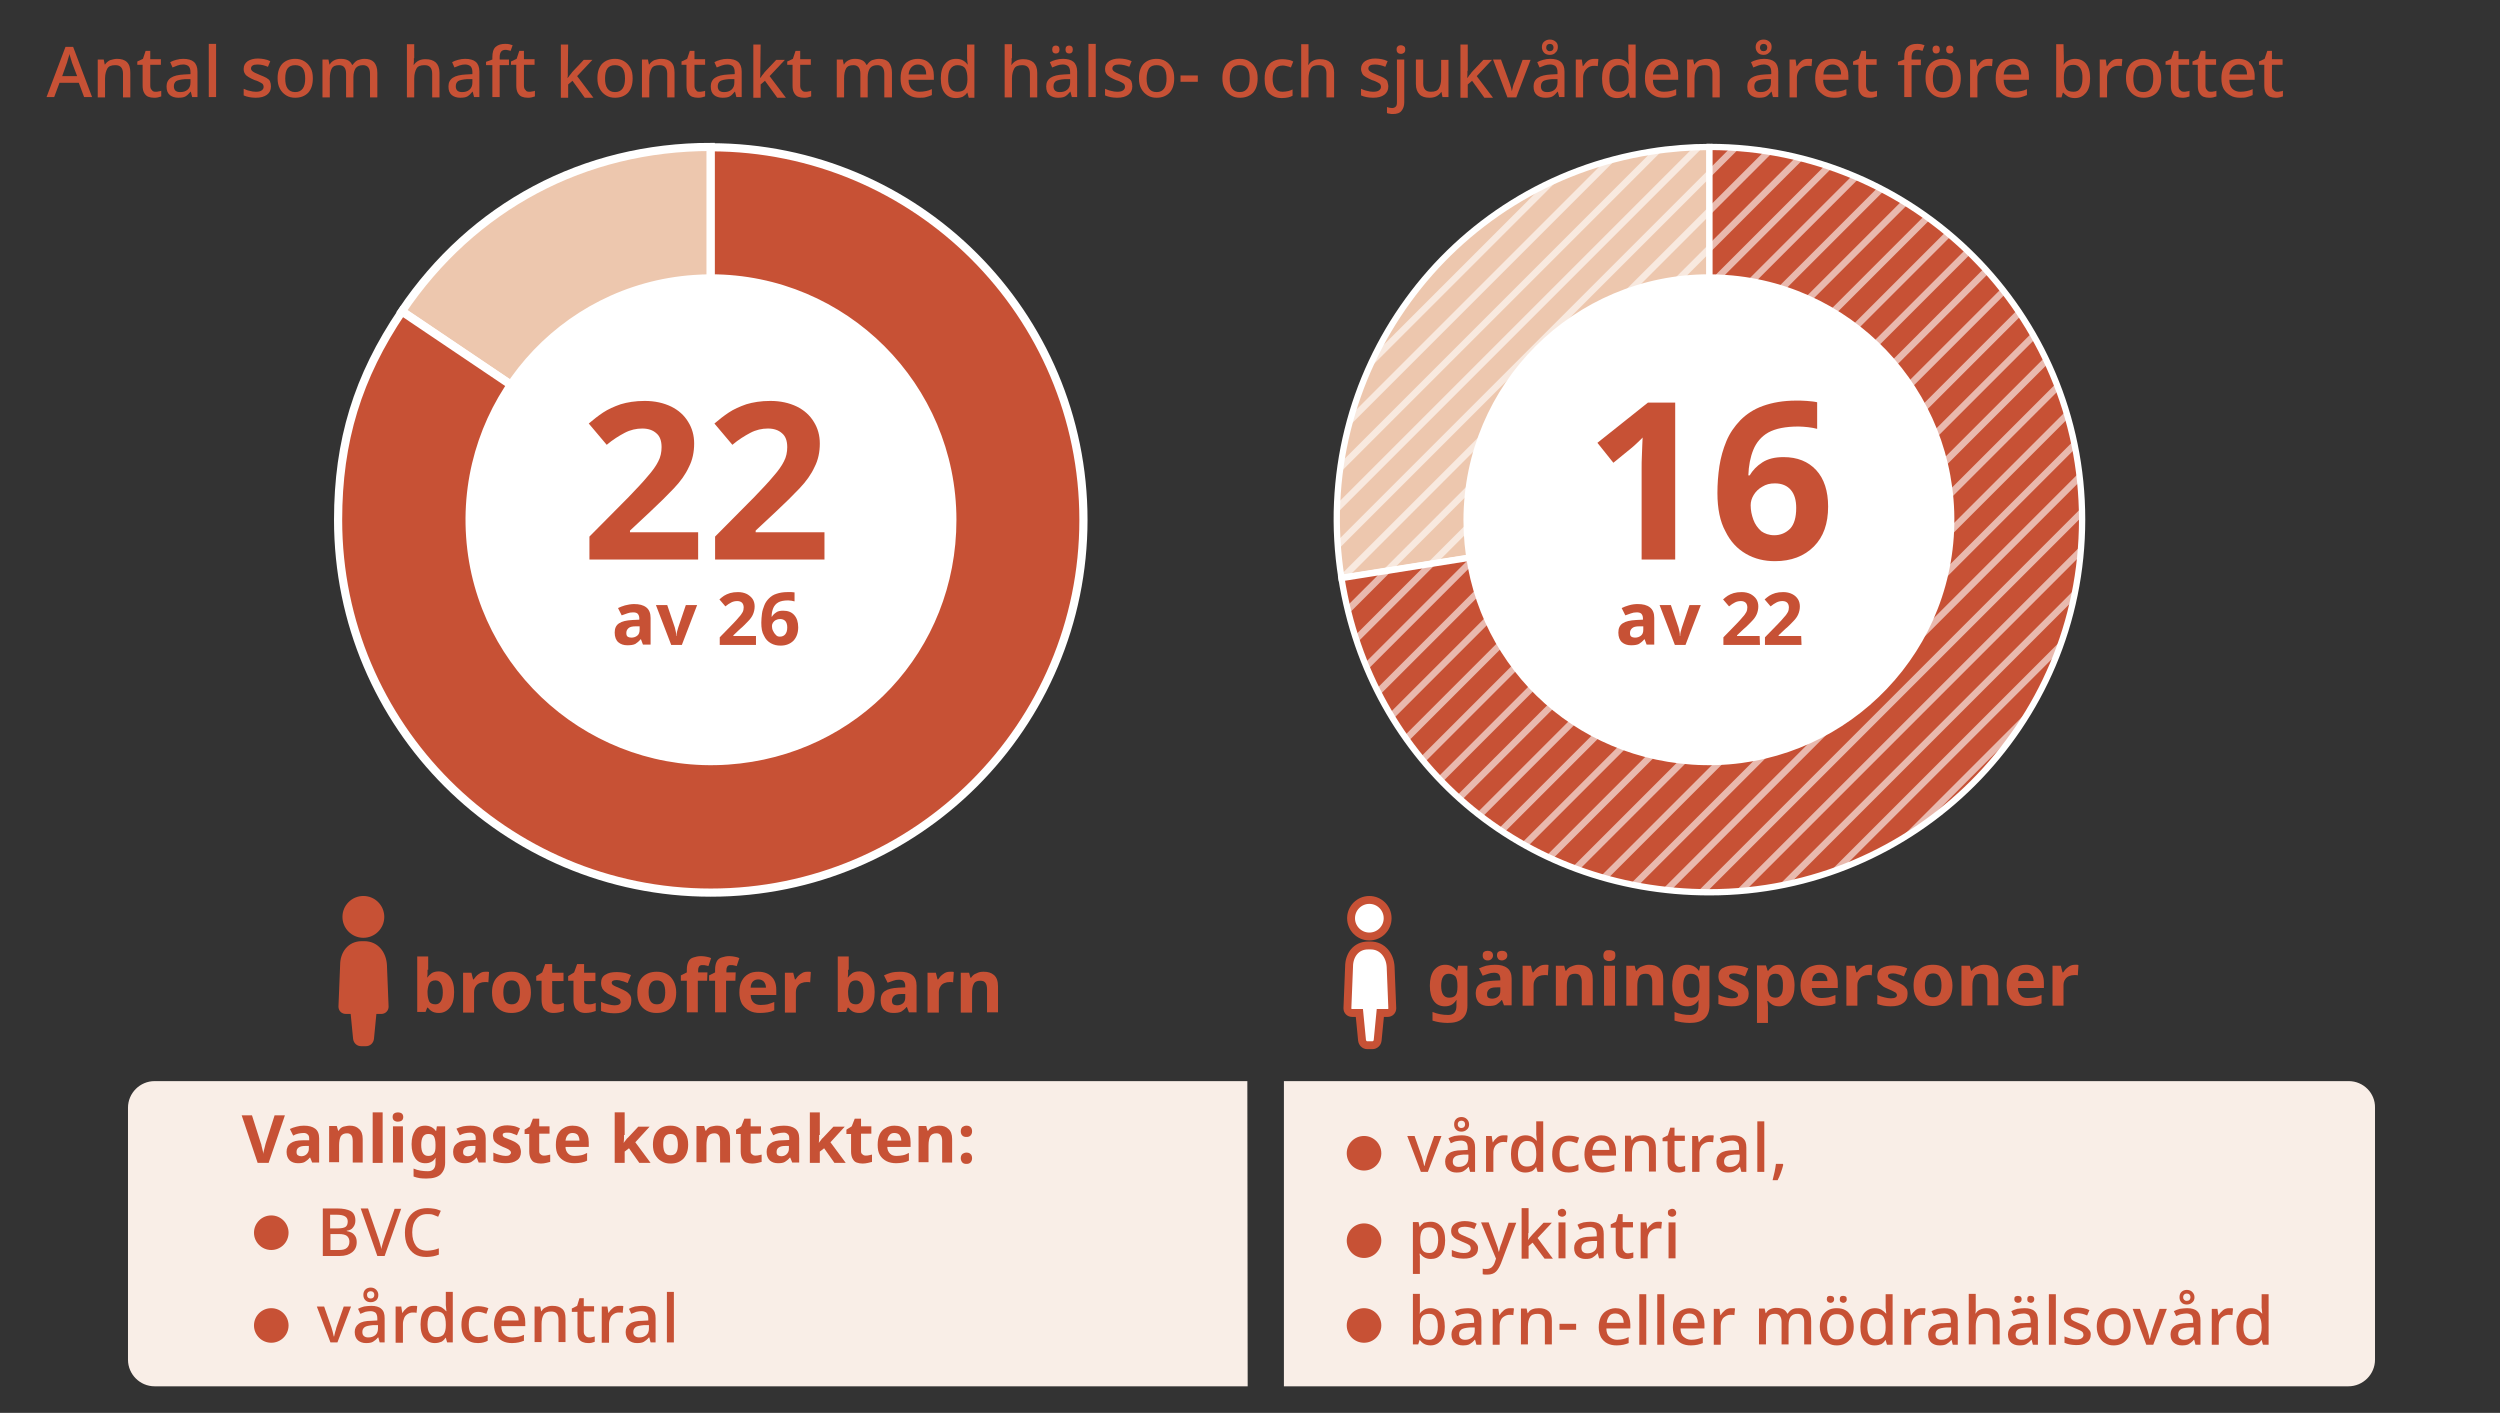 <?xml version="1.0" encoding="utf-8"?>
<!-- Generator: Adobe Illustrator 28.2.0, SVG Export Plug-In . SVG Version: 6.00 Build 0)  -->
<svg version="1.1" id="Lager_1" xmlns="http://www.w3.org/2000/svg" xmlns:xlink="http://www.w3.org/1999/xlink" x="0px" y="0px"
	 viewBox="0 0 752 425" style="enable-background:new 0 0 752 425;" xml:space="preserve">
<rect x="0" y="0" width="752" height="425" fill="#333333" stroke="none"/>
<style type="text/css">
	.st0{fill:#C75135;}
	.st1{fill:#EDC7AE;stroke:#FFFFFF;stroke-width:2.459;stroke-miterlimit:10;}
	.st2{fill-rule:evenodd;clip-rule:evenodd;fill:#C75135;stroke:#FFFFFF;stroke-width:2.459;stroke-miterlimit:10;}
	.st3{fill:#FFFFFF;stroke:#FFFFFF;stroke-width:0.587;stroke-miterlimit:10;}
	.st4{fill:#EDC7AE;stroke:#FFFFFF;stroke-width:1.891;stroke-miterlimit:10;}
	.st5{fill-rule:evenodd;clip-rule:evenodd;fill:#C75135;stroke:#FFFFFF;stroke-width:1.891;stroke-miterlimit:10;}
	.st6{opacity:0.6;clip-path:url(#SVGID_00000114045071706165706380000003313778326658892470_);}
	.st7{fill:none;stroke:#FFFFFF;stroke-width:295.581;stroke-miterlimit:10;}
	.st8{fill:none;stroke:#FFFFFF;stroke-width:295.581;stroke-miterlimit:10;stroke-dasharray:1.99,5.97;}
	.st9{fill:#FFFFFF;stroke:#FFFFFF;stroke-width:0.587;stroke-miterlimit:10;}
	.st10{fill-rule:evenodd;clip-rule:evenodd;fill:#C75135;stroke:#C75135;stroke-width:1.581;stroke-miterlimit:10;}
	.st11{fill-rule:evenodd;clip-rule:evenodd;fill:#FFFFFF;stroke:#C75135;stroke-width:2.371;stroke-miterlimit:10;}
	.st12{fill-rule:evenodd;clip-rule:evenodd;fill:#F9EEE7;}
	.st13{fill-rule:evenodd;clip-rule:evenodd;fill:#C75135;}
</style>
<g>
	<g>
		<path class="st0" d="M25.3,29.2l-1.6-4.3h-5.8l-1.6,4.3H14l5.7-15.1H22l5.7,15.1H25.3z M21.6,18.7c0-0.2-0.1-0.4-0.2-0.7
			s-0.2-0.6-0.3-1c-0.1-0.3-0.2-0.6-0.2-0.8c-0.1,0.4-0.2,0.9-0.4,1.4c-0.1,0.5-0.3,0.9-0.3,1.1l-1.5,4.2h4.5L21.6,18.7z"/>
		<path class="st0" d="M35.2,17.7c1.3,0,2.3,0.3,3,1s1,1.7,1,3.2v7.4H37v-7.1c0-1.8-0.8-2.6-2.3-2.6c-1.2,0-2,0.3-2.4,1
			c-0.4,0.7-0.7,1.7-0.7,3v5.7h-2.2V17.9h1.8l0.3,1.5h0.1c0.4-0.6,0.9-1,1.5-1.3C33.8,17.9,34.5,17.7,35.2,17.7z"/>
		<path class="st0" d="M46.8,27.6c0.3,0,0.6,0,0.9-0.1c0.3,0,0.6-0.1,0.8-0.2V29c-0.3,0.1-0.6,0.2-1,0.3c-0.4,0.1-0.8,0.1-1.2,0.1
			c-0.6,0-1.2-0.1-1.7-0.3s-0.9-0.6-1.2-1.1s-0.5-1.2-0.5-2.2v-6.3h-1.6v-1l1.7-0.8l0.8-2.4h1.4v2.5h3.2v1.7h-3.2v6.2
			c0,0.6,0.1,1.1,0.5,1.4C45.9,27.5,46.3,27.6,46.8,27.6z"/>
		<path class="st0" d="M55.1,17.7c1.4,0,2.5,0.3,3.2,0.9s1.1,1.6,1.1,2.9v7.7h-1.6l-0.4-1.6h-0.1c-0.5,0.6-1,1.1-1.5,1.4
			s-1.3,0.4-2.2,0.4c-1,0-1.9-0.3-2.5-0.8c-0.7-0.6-1-1.4-1-2.6c0-1.1,0.4-2,1.3-2.6c0.9-0.6,2.2-0.9,4-1l1.9-0.1v-0.6
			c0-0.8-0.2-1.4-0.6-1.8c-0.4-0.3-0.9-0.5-1.6-0.5c-0.6,0-1.1,0.1-1.7,0.3c-0.5,0.2-1,0.4-1.5,0.6l-0.7-1.6
			c0.5-0.3,1.1-0.5,1.8-0.7S54.4,17.7,55.1,17.7z M55.7,23.8c-1.3,0.1-2.2,0.3-2.7,0.6c-0.5,0.4-0.7,0.9-0.7,1.6
			c0,0.6,0.2,1,0.5,1.3c0.4,0.3,0.8,0.4,1.4,0.4c0.9,0,1.6-0.2,2.2-0.7c0.6-0.5,0.9-1.2,0.9-2.2v-1L55.7,23.8z"/>
		<path class="st0" d="M65,29.2h-2.2v-16H65V29.2z"/>
		<path class="st0" d="M81.5,26c0,1.1-0.4,1.9-1.2,2.5c-0.8,0.6-1.9,0.9-3.4,0.9c-0.8,0-1.5-0.1-2-0.2c-0.6-0.1-1.1-0.3-1.6-0.5v-2
			c0.5,0.2,1.1,0.5,1.7,0.6c0.7,0.2,1.3,0.3,1.9,0.3c0.8,0,1.4-0.1,1.8-0.4s0.6-0.6,0.6-1.1c0-0.3-0.1-0.5-0.2-0.7s-0.4-0.4-0.8-0.6
			s-0.9-0.5-1.7-0.7c-0.7-0.3-1.3-0.6-1.8-0.9s-0.9-0.6-1.1-1c-0.3-0.4-0.4-0.9-0.4-1.5c0-1,0.4-1.7,1.2-2.3
			c0.8-0.5,1.8-0.8,3.1-0.8c0.7,0,1.3,0.1,1.9,0.2s1.2,0.3,1.8,0.6l-0.7,1.7c-0.5-0.2-1-0.4-1.5-0.5s-1-0.2-1.6-0.2
			c-0.7,0-1.2,0.1-1.5,0.3s-0.5,0.5-0.5,0.9c0,0.3,0.1,0.5,0.3,0.7c0.2,0.2,0.5,0.4,0.9,0.6s0.9,0.4,1.6,0.7
			c0.7,0.3,1.3,0.5,1.8,0.8s0.9,0.6,1.1,1C81.4,24.9,81.5,25.4,81.5,26z"/>
		<path class="st0" d="M94.1,23.6c0,1.9-0.5,3.3-1.4,4.3c-1,1-2.3,1.5-3.9,1.5c-1,0-1.9-0.2-2.7-0.7c-0.8-0.5-1.4-1.1-1.9-2
			s-0.7-1.9-0.7-3.2c0-1.9,0.5-3.3,1.4-4.3c1-1,2.3-1.5,3.9-1.5c1,0,1.9,0.2,2.7,0.7c0.8,0.5,1.4,1.1,1.9,2
			C93.9,21.2,94.1,22.3,94.1,23.6z M85.8,23.6c0,1.3,0.2,2.3,0.7,3s1.2,1.1,2.3,1.1c1.1,0,1.8-0.4,2.3-1.1s0.7-1.7,0.7-3
			s-0.2-2.3-0.7-3s-1.3-1-2.3-1s-1.8,0.3-2.3,1C86,21.3,85.8,22.3,85.8,23.6z"/>
		<path class="st0" d="M109.6,17.7c1.3,0,2.2,0.3,2.9,1c0.6,0.7,1,1.7,1,3.2v7.4h-2.2v-7.1c0-1.7-0.7-2.6-2.1-2.6
			c-1,0-1.7,0.3-2.2,0.9c-0.4,0.6-0.7,1.5-0.7,2.7v6.1h-2.2v-7.1c0-1.7-0.7-2.6-2.1-2.6c-1.1,0-1.8,0.3-2.2,1s-0.6,1.7-0.6,3v5.7H97
			V17.9h1.8l0.3,1.5h0.1c0.3-0.6,0.8-1,1.4-1.3s1.2-0.4,1.9-0.4c1.8,0,2.9,0.6,3.4,1.8h0.2c0.4-0.6,0.9-1.1,1.5-1.4
			C108.2,17.9,108.9,17.7,109.6,17.7z"/>
		<path class="st0" d="M124.5,17.5c0,0.4,0,0.7,0,1.1c0,0.3-0.1,0.6-0.1,0.9h0.1c0.4-0.6,0.9-1,1.5-1.3s1.3-0.4,2-0.4
			c1.3,0,2.3,0.3,3.1,1c0.7,0.7,1.1,1.7,1.1,3.1v7.4H130v-7.1c0-1.8-0.8-2.6-2.3-2.6c-1.2,0-2,0.3-2.4,1s-0.7,1.7-0.7,3v5.7h-2.2
			v-16h2.2v4.2H124.5z"/>
		<path class="st0" d="M139.9,17.7c1.4,0,2.5,0.3,3.2,0.9s1.1,1.6,1.1,2.9v7.7h-1.6l-0.4-1.6h-0.1c-0.5,0.6-1,1.1-1.5,1.4
			s-1.3,0.4-2.2,0.4c-1,0-1.9-0.3-2.5-0.8c-0.7-0.6-1-1.4-1-2.6c0-1.1,0.4-2,1.3-2.6c0.9-0.6,2.2-0.9,4-1l1.9-0.1v-0.6
			c0-0.8-0.2-1.4-0.6-1.8c-0.4-0.3-0.9-0.5-1.6-0.5c-0.6,0-1.1,0.1-1.7,0.3c-0.5,0.2-1,0.4-1.5,0.6l-0.7-1.6
			c0.5-0.3,1.1-0.5,1.8-0.7S139.2,17.7,139.9,17.7z M140.5,23.8c-1.3,0.1-2.2,0.3-2.7,0.6c-0.5,0.4-0.7,0.9-0.7,1.6
			c0,0.6,0.2,1,0.5,1.3c0.4,0.3,0.8,0.4,1.4,0.4c0.9,0,1.6-0.2,2.2-0.7c0.6-0.5,0.9-1.2,0.9-2.2v-1L140.5,23.8z"/>
		<path class="st0" d="M153.1,19.6h-2.8v9.6h-2.2v-9.6h-1.9v-1l1.9-0.7v-0.7c0-1.4,0.3-2.5,1-3.1s1.6-0.9,2.8-0.9
			c0.5,0,0.9,0,1.3,0.1c0.4,0.1,0.7,0.2,1,0.3l-0.6,1.7c-0.2-0.1-0.5-0.1-0.8-0.2S152.3,15,152,15c-1.1,0-1.7,0.7-1.7,2.2v0.7h2.8
			V19.6z"/>
		<path class="st0" d="M159.2,27.6c0.3,0,0.6,0,0.9-0.1c0.3,0,0.6-0.1,0.8-0.2V29c-0.3,0.1-0.6,0.2-1,0.3c-0.4,0.1-0.8,0.1-1.2,0.1
			c-0.6,0-1.2-0.1-1.7-0.3s-0.9-0.6-1.2-1.1s-0.5-1.2-0.5-2.2v-6.3h-1.6v-1l1.7-0.8l0.8-2.4h1.4v2.5h3.2v1.7h-3.2v6.2
			c0,0.6,0.1,1.1,0.5,1.4C158.3,27.5,158.7,27.6,159.2,27.6z"/>
		<path class="st0" d="M170.8,21.3c0,0.3,0,0.6,0,1s0,0.7-0.1,1.1h0.1c0.2-0.2,0.4-0.5,0.6-0.8c0.3-0.3,0.5-0.6,0.7-0.9l3.5-3.7h2.6
			l-4.6,4.9l4.9,6.5h-2.6l-3.7-5.1l-1.3,1.1v4h-2.2v-16h2.2L170.8,21.3L170.8,21.3z"/>
		<path class="st0" d="M190.3,23.6c0,1.9-0.5,3.3-1.4,4.3c-1,1-2.3,1.5-3.9,1.5c-1,0-1.9-0.2-2.7-0.7s-1.4-1.1-1.9-2
			s-0.7-1.9-0.7-3.2c0-1.9,0.5-3.3,1.4-4.3c1-1,2.3-1.5,3.9-1.5c1,0,1.9,0.2,2.7,0.7s1.4,1.1,1.9,2
			C190.1,21.2,190.3,22.3,190.3,23.6z M182,23.6c0,1.3,0.2,2.3,0.7,3s1.2,1.1,2.3,1.1s1.8-0.4,2.3-1.1s0.7-1.7,0.7-3s-0.2-2.3-0.7-3
			s-1.3-1-2.3-1s-1.8,0.3-2.3,1C182.2,21.3,182,22.3,182,23.6z"/>
		<path class="st0" d="M198.9,17.7c1.3,0,2.3,0.3,3,1s1,1.7,1,3.2v7.4h-2.2v-7.1c0-1.8-0.8-2.6-2.3-2.6c-1.2,0-2,0.3-2.4,1
			s-0.7,1.7-0.7,3v5.7h-2.2V17.9h1.8l0.3,1.5h0.1c0.4-0.6,0.9-1,1.5-1.3C197.5,17.9,198.1,17.7,198.9,17.7z"/>
		<path class="st0" d="M210.4,27.6c0.3,0,0.6,0,0.9-0.1c0.3,0,0.6-0.1,0.8-0.2V29c-0.3,0.1-0.6,0.2-1,0.3c-0.4,0.1-0.8,0.1-1.2,0.1
			c-0.6,0-1.2-0.1-1.7-0.3s-0.9-0.6-1.2-1.1s-0.5-1.2-0.5-2.2v-6.3H205v-1l1.7-0.8l0.8-2.4h1.4v2.5h3.2v1.7h-3.2v6.2
			c0,0.6,0.1,1.1,0.5,1.4C209.5,27.5,209.9,27.6,210.4,27.6z"/>
		<path class="st0" d="M218.8,17.7c1.4,0,2.5,0.3,3.2,0.9s1.1,1.6,1.1,2.9v7.7h-1.6l-0.4-1.6H221c-0.5,0.6-1,1.1-1.5,1.4
			s-1.3,0.4-2.2,0.4c-1,0-1.9-0.3-2.5-0.8c-0.7-0.6-1-1.4-1-2.6c0-1.1,0.4-2,1.3-2.6c0.9-0.6,2.2-0.9,4-1l1.9-0.1v-0.6
			c0-0.8-0.2-1.4-0.6-1.8c-0.4-0.3-0.9-0.5-1.6-0.5c-0.6,0-1.1,0.1-1.7,0.3c-0.5,0.2-1,0.4-1.5,0.6l-0.7-1.6
			c0.5-0.3,1.1-0.5,1.8-0.7S218,17.7,218.8,17.7z M219.3,23.8c-1.3,0.1-2.2,0.3-2.7,0.6c-0.5,0.4-0.7,0.9-0.7,1.6
			c0,0.6,0.2,1,0.5,1.3c0.4,0.3,0.8,0.4,1.4,0.4c0.9,0,1.6-0.2,2.2-0.7c0.6-0.5,0.9-1.2,0.9-2.2v-1L219.3,23.8z"/>
		<path class="st0" d="M228.7,21.3c0,0.3,0,0.6,0,1s0,0.7-0.1,1.1h0.1c0.2-0.2,0.4-0.5,0.6-0.8c0.3-0.3,0.5-0.6,0.7-0.9l3.5-3.7h2.6
			l-4.6,4.9l4.9,6.5h-2.6l-3.7-5.1l-1.3,1.1v4h-2.2v-16h2.2L228.7,21.3L228.7,21.3z"/>
		<path class="st0" d="M242.3,27.6c0.3,0,0.6,0,0.9-0.1c0.3,0,0.6-0.1,0.8-0.2V29c-0.3,0.1-0.6,0.2-1,0.3c-0.4,0.1-0.8,0.1-1.2,0.1
			c-0.6,0-1.2-0.1-1.7-0.3s-0.9-0.6-1.2-1.1s-0.5-1.2-0.5-2.2v-6.3h-1.6v-1l1.7-0.8l0.8-2.4h1.4v2.5h3.2v1.7h-3.2v6.2
			c0,0.6,0.1,1.1,0.5,1.4C241.4,27.5,241.8,27.6,242.3,27.6z"/>
		<path class="st0" d="M264.4,17.7c1.3,0,2.2,0.3,2.9,1c0.6,0.7,1,1.7,1,3.2v7.4H266v-7.1c0-1.7-0.7-2.6-2.1-2.6
			c-1,0-1.7,0.3-2.2,0.9c-0.4,0.6-0.7,1.5-0.7,2.7v6.1h-2.2v-7.1c0-1.7-0.7-2.6-2.1-2.6c-1.1,0-1.8,0.3-2.2,1s-0.6,1.7-0.6,3v5.7
			h-2.2V17.9h1.8l0.3,1.5h0.1c0.3-0.6,0.8-1,1.4-1.3c0.6-0.3,1.2-0.4,1.9-0.4c1.8,0,2.9,0.6,3.4,1.8h0.2c0.4-0.6,0.9-1.1,1.5-1.4
			C263,17.9,263.7,17.7,264.4,17.7z"/>
		<path class="st0" d="M276.1,17.7c1.5,0,2.7,0.5,3.5,1.4c0.9,0.9,1.3,2.2,1.3,3.7V24h-7.6c0,1.2,0.3,2.1,0.9,2.7s1.4,0.9,2.4,0.9
			c0.7,0,1.4-0.1,1.9-0.2c0.6-0.1,1.2-0.3,1.8-0.6v1.8c-0.6,0.3-1.1,0.4-1.7,0.6s-1.3,0.2-2.1,0.2c-1.1,0-2.1-0.2-2.9-0.7
			c-0.8-0.4-1.5-1.1-2-1.9c-0.5-0.9-0.7-1.9-0.7-3.2c0-1.3,0.2-2.4,0.6-3.2c0.4-0.9,1-1.6,1.8-2C274.2,17.9,275.1,17.7,276.1,17.7z
			 M276.1,19.4c-0.8,0-1.4,0.3-1.9,0.8s-0.8,1.3-0.9,2.2h5.3c0-0.9-0.2-1.6-0.6-2.2C277.6,19.7,276.9,19.4,276.1,19.4z"/>
		<path class="st0" d="M287.5,29.5c-1.4,0-2.5-0.5-3.3-1.5s-1.2-2.4-1.2-4.4c0-1.9,0.4-3.4,1.3-4.4c0.8-1,1.9-1.5,3.3-1.5
			c0.9,0,1.6,0.2,2.1,0.5s1,0.7,1.3,1.2h0.1c0-0.2-0.1-0.5-0.1-0.8s-0.1-0.7-0.1-1v-4.2h2.2v16h-1.7l-0.4-1.5h-0.1
			c-0.3,0.5-0.8,0.9-1.3,1.2C289.1,29.3,288.4,29.5,287.5,29.5z M288,27.6c1.1,0,1.9-0.3,2.3-0.9s0.7-1.5,0.7-2.7v-0.3
			c0-1.3-0.2-2.3-0.6-3s-1.2-1.1-2.4-1.1c-0.9,0-1.6,0.4-2.1,1.1s-0.7,1.7-0.7,3s0.2,2.3,0.7,2.9C286.4,27.3,287.1,27.6,288,27.6z"
			/>
		<path class="st0" d="M304.3,17.5c0,0.4,0,0.7,0,1.1c0,0.3-0.1,0.6-0.1,0.9h0.1c0.4-0.6,0.9-1,1.5-1.3s1.3-0.4,2-0.4
			c1.3,0,2.3,0.3,3.1,1c0.7,0.7,1.1,1.7,1.1,3.1v7.4h-2.2v-7.1c0-1.8-0.8-2.6-2.3-2.6c-1.2,0-2,0.3-2.4,1s-0.7,1.7-0.7,3v5.7h-2.2
			v-16h2.2v4.2H304.3z"/>
		<path class="st0" d="M319.7,17.7c1.4,0,2.5,0.3,3.2,0.9s1.1,1.6,1.1,2.9v7.7h-1.6l-0.4-1.6h-0.1c-0.5,0.6-1,1.1-1.5,1.4
			s-1.3,0.4-2.2,0.4c-1,0-1.9-0.3-2.5-0.8c-0.7-0.6-1-1.4-1-2.6c0-1.1,0.4-2,1.3-2.6s2.2-0.9,4-1l1.9-0.1v-0.6
			c0-0.8-0.2-1.4-0.6-1.8c-0.4-0.3-0.9-0.5-1.6-0.5c-0.6,0-1.1,0.1-1.7,0.3c-0.5,0.2-1,0.4-1.5,0.6l-0.7-1.6
			c0.5-0.3,1.1-0.5,1.8-0.7S319,17.7,319.7,17.7z M316.5,14.9c0-0.4,0.1-0.7,0.3-0.9c0.2-0.2,0.5-0.3,0.8-0.3s0.6,0.1,0.8,0.3
			c0.2,0.2,0.3,0.5,0.3,0.9s-0.1,0.7-0.3,0.9c-0.2,0.2-0.5,0.3-0.8,0.3s-0.6-0.1-0.8-0.3C316.6,15.6,316.5,15.3,316.5,14.9z
			 M320.3,23.8c-1.3,0.1-2.2,0.3-2.7,0.6c-0.5,0.4-0.7,0.9-0.7,1.6c0,0.6,0.2,1,0.5,1.3c0.4,0.3,0.8,0.4,1.4,0.4
			c0.9,0,1.6-0.2,2.2-0.7s0.9-1.2,0.9-2.2v-1L320.3,23.8z M320.5,14.9c0-0.4,0.1-0.7,0.3-0.9c0.2-0.2,0.5-0.3,0.8-0.3
			s0.6,0.1,0.8,0.3c0.2,0.2,0.3,0.5,0.3,0.9s-0.1,0.7-0.3,0.9s-0.5,0.3-0.8,0.3s-0.6-0.1-0.8-0.3C320.6,15.6,320.5,15.3,320.5,14.9z
			"/>
		<path class="st0" d="M329.6,29.2h-2.2v-16h2.2V29.2z"/>
		<path class="st0" d="M340.6,26c0,1.1-0.4,1.9-1.2,2.5c-0.8,0.6-1.9,0.9-3.4,0.9c-0.8,0-1.5-0.1-2-0.2c-0.6-0.1-1.1-0.3-1.6-0.5v-2
			c0.5,0.2,1.1,0.5,1.7,0.6c0.7,0.2,1.3,0.3,1.9,0.3c0.8,0,1.4-0.1,1.8-0.4s0.6-0.6,0.6-1.1c0-0.3-0.1-0.5-0.2-0.7s-0.4-0.4-0.8-0.6
			s-0.9-0.5-1.7-0.7c-0.7-0.3-1.3-0.6-1.8-0.9s-0.9-0.6-1.1-1c-0.3-0.4-0.4-0.9-0.4-1.5c0-1,0.4-1.7,1.2-2.3
			c0.8-0.5,1.8-0.8,3.1-0.8c0.7,0,1.3,0.1,1.9,0.2s1.2,0.3,1.8,0.6l-0.7,1.7c-0.5-0.2-1-0.4-1.5-0.5s-1-0.2-1.6-0.2
			c-0.7,0-1.2,0.1-1.5,0.3s-0.5,0.5-0.5,0.9c0,0.3,0.1,0.5,0.3,0.7c0.2,0.2,0.5,0.4,0.9,0.6s0.9,0.4,1.6,0.7
			c0.7,0.3,1.3,0.5,1.8,0.8s0.9,0.6,1.1,1C340.5,24.9,340.6,25.4,340.6,26z"/>
		<path class="st0" d="M353.2,23.6c0,1.9-0.5,3.3-1.4,4.3c-1,1-2.3,1.5-3.9,1.5c-1,0-1.9-0.2-2.7-0.7c-0.8-0.5-1.4-1.1-1.9-2
			s-0.7-1.9-0.7-3.2c0-1.9,0.5-3.3,1.4-4.3c1-1,2.3-1.5,3.9-1.5c1,0,1.9,0.2,2.7,0.7c0.8,0.5,1.4,1.1,1.9,2
			C353,21.2,353.2,22.3,353.2,23.6z M344.9,23.6c0,1.3,0.2,2.3,0.7,3s1.2,1.1,2.3,1.1c1.1,0,1.8-0.4,2.3-1.1s0.7-1.7,0.7-3
			s-0.2-2.3-0.7-3s-1.3-1-2.3-1s-1.8,0.3-2.3,1C345.2,21.3,344.9,22.3,344.9,23.6z"/>
		<path class="st0" d="M355.1,24.6v-1.9h5.2v1.9H355.1z"/>
		<path class="st0" d="M378.3,23.6c0,1.9-0.5,3.3-1.4,4.3c-1,1-2.3,1.5-3.9,1.5c-1,0-1.9-0.2-2.7-0.7c-0.8-0.5-1.4-1.1-1.9-2
			s-0.7-1.9-0.7-3.2c0-1.9,0.5-3.3,1.4-4.3c1-1,2.3-1.5,3.9-1.5c1,0,1.9,0.2,2.7,0.7c0.8,0.5,1.4,1.1,1.9,2S378.3,22.3,378.3,23.6z
			 M369.9,23.6c0,1.3,0.2,2.3,0.7,3s1.2,1.1,2.3,1.1c1.1,0,1.8-0.4,2.3-1.1s0.7-1.7,0.7-3s-0.2-2.3-0.7-3s-1.3-1-2.3-1
			s-1.8,0.3-2.3,1C370.2,21.3,369.9,22.3,369.9,23.6z"/>
		<path class="st0" d="M385.6,29.5c-1.6,0-2.8-0.5-3.8-1.4s-1.4-2.4-1.4-4.4c0-1.4,0.2-2.5,0.7-3.4s1.1-1.5,1.9-1.9s1.7-0.6,2.8-0.6
			c0.6,0,1.2,0.1,1.8,0.2c0.6,0.1,1,0.3,1.4,0.5l-0.7,1.8c-0.4-0.2-0.8-0.3-1.2-0.4c-0.4-0.1-0.9-0.2-1.2-0.2c-2,0-3.1,1.3-3.1,4
			c0,1.3,0.3,2.3,0.8,2.9c0.5,0.7,1.2,1,2.2,1c0.6,0,1.2-0.1,1.7-0.2s0.9-0.3,1.3-0.5v1.9c-0.4,0.2-0.8,0.4-1.3,0.5
			S386.3,29.5,385.6,29.5z"/>
		<path class="st0" d="M393.6,17.5c0,0.4,0,0.7,0,1.1c0,0.3-0.1,0.6-0.1,0.9h0.1c0.4-0.6,0.8-1,1.5-1.3c0.6-0.3,1.3-0.4,2-0.4
			c1.3,0,2.3,0.3,3.1,1c0.7,0.7,1.1,1.7,1.1,3.1v7.4H399v-7.1c0-1.8-0.8-2.6-2.3-2.6c-1.2,0-2,0.3-2.4,1s-0.7,1.7-0.7,3v5.7h-2.2
			v-16h2.2V17.5z"/>
		<path class="st0" d="M417.6,26c0,1.1-0.4,1.9-1.2,2.5c-0.8,0.6-1.9,0.9-3.4,0.9c-0.8,0-1.5-0.1-2-0.2c-0.6-0.1-1.1-0.3-1.6-0.5v-2
			c0.5,0.2,1.1,0.5,1.7,0.6c0.7,0.2,1.3,0.3,1.9,0.3c0.8,0,1.4-0.1,1.8-0.4s0.6-0.6,0.6-1.1c0-0.3-0.1-0.5-0.2-0.7s-0.4-0.4-0.8-0.6
			s-0.9-0.5-1.7-0.7c-0.7-0.3-1.3-0.6-1.8-0.9s-0.9-0.6-1.1-1s-0.4-0.9-0.4-1.5c0-1,0.4-1.7,1.2-2.3c0.8-0.5,1.8-0.8,3.1-0.8
			c0.7,0,1.3,0.1,1.9,0.2s1.2,0.3,1.8,0.6l-0.7,1.7c-0.5-0.2-1-0.4-1.5-0.5s-1-0.2-1.6-0.2c-0.7,0-1.2,0.1-1.5,0.3s-0.5,0.5-0.5,0.9
			c0,0.3,0.1,0.5,0.3,0.7c0.2,0.2,0.5,0.4,0.9,0.6s0.9,0.4,1.6,0.7c0.7,0.3,1.3,0.5,1.8,0.8s0.9,0.6,1.1,1
			C417.4,24.9,417.6,25.4,417.6,26z"/>
		<path class="st0" d="M419,34.3c-0.4,0-0.7,0-1-0.1c-0.3,0-0.6-0.1-0.8-0.2v-1.8c0.2,0.1,0.4,0.1,0.7,0.2c0.2,0,0.5,0.1,0.8,0.1
			c0.4,0,0.8-0.1,1.1-0.4c0.3-0.2,0.4-0.7,0.4-1.4V17.9h2.2v12.9c0,1-0.3,1.9-0.8,2.5C421.1,34,420.2,34.3,419,34.3z M420.1,14.9
			c0-0.5,0.1-0.8,0.4-1c0.2-0.2,0.5-0.3,0.9-0.3c0.3,0,0.6,0.1,0.9,0.3s0.4,0.5,0.4,1c0,0.4-0.1,0.8-0.4,1c-0.3,0.2-0.5,0.3-0.9,0.3
			s-0.7-0.1-0.9-0.3C420.2,15.7,420.1,15.3,420.1,14.9z"/>
		<path class="st0" d="M435.7,17.9v11.3h-1.8l-0.3-1.5h-0.1c-0.4,0.6-0.9,1-1.5,1.3s-1.3,0.4-2,0.4c-1.3,0-2.3-0.3-3-1
			s-1.1-1.7-1.1-3.1v-7.4h2.2V25c0,1.8,0.8,2.6,2.3,2.6c1.2,0,2-0.3,2.4-1s0.7-1.7,0.7-2.9V18h2.2V17.9z"/>
		<path class="st0" d="M441.4,21.3c0,0.3,0,0.6,0,1s0,0.7-0.1,1.1h0.1c0.2-0.2,0.4-0.5,0.6-0.8c0.3-0.3,0.5-0.6,0.7-0.9l3.5-3.7h2.6
			l-4.6,4.9l4.9,6.5h-2.6l-3.7-5.1l-1.3,1.1v4h-2.2v-16h2.2v7.9H441.4z"/>
		<path class="st0" d="M453.4,29.2l-4.3-11.3h2.4l2.4,6.6c0.2,0.4,0.3,0.9,0.5,1.5c0.2,0.5,0.3,1,0.3,1.3h0.1
			c0.1-0.3,0.2-0.8,0.3-1.3s0.3-1,0.5-1.4L458,18h2.4l-4.3,11.3h-2.7V29.2z"/>
		<path class="st0" d="M466.3,17.7c1.4,0,2.5,0.3,3.2,0.9s1.1,1.6,1.1,2.9v7.7H469l-0.4-1.6h-0.1c-0.5,0.6-1,1.1-1.5,1.4
			s-1.3,0.4-2.2,0.4c-1,0-1.9-0.3-2.5-0.8c-0.7-0.6-1-1.4-1-2.6c0-1.1,0.4-2,1.3-2.6s2.2-0.9,4-1l1.9-0.1v-0.6
			c0-0.8-0.2-1.4-0.6-1.8c-0.4-0.3-0.9-0.5-1.6-0.5c-0.6,0-1.1,0.1-1.7,0.3c-0.5,0.2-1,0.4-1.5,0.6l-0.7-1.6
			c0.5-0.3,1.1-0.5,1.8-0.7S465.6,17.7,466.3,17.7z M466.9,23.8c-1.3,0.1-2.2,0.3-2.7,0.6c-0.5,0.4-0.7,0.9-0.7,1.6
			c0,0.6,0.2,1,0.5,1.3c0.4,0.3,0.8,0.4,1.4,0.4c0.9,0,1.6-0.2,2.2-0.7s0.9-1.2,0.9-2.2v-1L466.9,23.8z M466.2,16.5
			c-0.7,0-1.3-0.2-1.7-0.6c-0.4-0.4-0.7-1-0.7-1.7s0.2-1.3,0.7-1.7s1-0.6,1.7-0.6s1.2,0.2,1.7,0.6c0.5,0.4,0.7,0.9,0.7,1.6
			c0,0.7-0.2,1.3-0.7,1.7C467.5,16.3,466.9,16.5,466.2,16.5z M466.2,15.4c0.3,0,0.6-0.1,0.8-0.3c0.2-0.2,0.3-0.5,0.3-0.8
			s-0.1-0.6-0.3-0.8c-0.2-0.2-0.5-0.3-0.8-0.3s-0.6,0.1-0.8,0.3c-0.2,0.2-0.3,0.5-0.3,0.8c0,0.4,0.1,0.6,0.3,0.8
			C465.6,15.3,465.8,15.4,466.2,15.4z"/>
		<path class="st0" d="M479.6,17.7c0.2,0,0.4,0,0.6,0s0.4,0,0.6,0.1l-0.2,2.1c-0.4-0.1-0.7-0.1-1.1-0.1c-0.6,0-1.1,0.1-1.6,0.4
			s-0.9,0.7-1.2,1.2c-0.3,0.5-0.5,1.2-0.5,1.9v6H474V17.9h1.8l0.3,2h0.1c0.4-0.6,0.8-1.1,1.4-1.6C478.1,17.9,478.8,17.7,479.6,17.7z
			"/>
		<path class="st0" d="M486.4,29.5c-1.4,0-2.5-0.5-3.3-1.5s-1.2-2.4-1.2-4.4c0-1.9,0.4-3.4,1.3-4.4c0.8-1,1.9-1.5,3.3-1.5
			c0.9,0,1.6,0.2,2.1,0.5s1,0.7,1.3,1.2h0.1c0-0.2-0.1-0.5-0.1-0.8s-0.1-0.7-0.1-1v-4.2h2.2v16h-1.7l-0.4-1.5h-0.1
			c-0.3,0.5-0.8,0.9-1.3,1.2C488,29.3,487.3,29.5,486.4,29.5z M486.9,27.6c1.1,0,1.9-0.3,2.3-0.9s0.7-1.5,0.7-2.7v-0.3
			c0-1.3-0.2-2.3-0.6-3s-1.2-1.1-2.4-1.1c-0.9,0-1.6,0.4-2.1,1.1s-0.7,1.7-0.7,3s0.2,2.3,0.7,2.9C485.3,27.3,486,27.6,486.9,27.6z"
			/>
		<path class="st0" d="M500,17.7c1.5,0,2.7,0.5,3.5,1.4c0.9,0.9,1.3,2.2,1.3,3.7V24h-7.6c0,1.2,0.3,2.1,0.9,2.7s1.4,0.9,2.4,0.9
			c0.7,0,1.4-0.1,1.9-0.2c0.6-0.1,1.2-0.3,1.8-0.6v1.8c-0.6,0.3-1.1,0.4-1.7,0.6s-1.3,0.2-2.1,0.2c-1.1,0-2.1-0.2-2.9-0.7
			c-0.8-0.4-1.5-1.1-2-1.9c-0.5-0.9-0.7-1.9-0.7-3.2c0-1.3,0.2-2.4,0.6-3.2c0.4-0.9,1-1.6,1.8-2C498.1,17.9,499,17.7,500,17.7z
			 M500,19.4c-0.8,0-1.4,0.3-1.9,0.8s-0.8,1.3-0.9,2.2h5.3c0-0.9-0.2-1.6-0.6-2.2C501.5,19.7,500.8,19.4,500,19.4z"/>
		<path class="st0" d="M513.3,17.7c1.3,0,2.3,0.3,3,1s1,1.7,1,3.2v7.4h-2.2v-7.1c0-1.8-0.8-2.6-2.3-2.6c-1.2,0-2,0.3-2.4,1
			s-0.7,1.7-0.7,3v5.7h-2.2V17.9h1.8l0.3,1.5h0.1c0.4-0.6,0.9-1,1.5-1.3C511.9,17.9,512.6,17.7,513.3,17.7z"/>
		<path class="st0" d="M530.6,17.7c1.4,0,2.5,0.3,3.2,0.9s1.1,1.6,1.1,2.9v7.7h-1.6l-0.4-1.6h-0.1c-0.5,0.6-1,1.1-1.5,1.4
			s-1.3,0.4-2.2,0.4c-1,0-1.9-0.3-2.5-0.8c-0.7-0.6-1-1.4-1-2.6c0-1.1,0.4-2,1.3-2.6c0.9-0.6,2.2-0.9,4-1l1.9-0.1v-0.6
			c0-0.8-0.2-1.4-0.6-1.8c-0.4-0.3-0.9-0.5-1.6-0.5c-0.6,0-1.1,0.1-1.7,0.3c-0.5,0.2-1,0.4-1.5,0.6l-0.7-1.6
			c0.5-0.3,1.1-0.5,1.8-0.7S529.9,17.7,530.6,17.7z M531.1,23.8c-1.3,0.1-2.2,0.3-2.7,0.6c-0.5,0.4-0.7,0.9-0.7,1.6
			c0,0.6,0.2,1,0.5,1.3s0.8,0.4,1.4,0.4c0.9,0,1.6-0.2,2.2-0.7c0.6-0.5,0.9-1.2,0.9-2.2v-1L531.1,23.8z M530.5,16.5
			c-0.7,0-1.3-0.2-1.7-0.6s-0.7-1-0.7-1.7s0.2-1.3,0.7-1.7c0.4-0.4,1-0.6,1.7-0.6s1.2,0.2,1.7,0.6c0.5,0.4,0.7,0.9,0.7,1.6
			c0,0.7-0.2,1.3-0.7,1.7C531.7,16.3,531.2,16.5,530.5,16.5z M530.5,15.4c0.3,0,0.6-0.1,0.8-0.3s0.3-0.5,0.3-0.8s-0.1-0.6-0.3-0.8
			s-0.5-0.3-0.8-0.3s-0.6,0.1-0.8,0.3s-0.3,0.5-0.3,0.8c0,0.4,0.1,0.6,0.3,0.8C529.8,15.3,530.1,15.4,530.5,15.4z"/>
		<path class="st0" d="M543.9,17.7c0.2,0,0.4,0,0.6,0c0.2,0,0.4,0,0.6,0.1l-0.2,2.1c-0.4-0.1-0.7-0.1-1.1-0.1
			c-0.6,0-1.1,0.1-1.6,0.4s-0.9,0.7-1.2,1.2s-0.5,1.2-0.5,1.9v6h-2.2V17.9h1.8l0.3,2h0.1c0.4-0.6,0.8-1.1,1.4-1.6
			C542.4,17.9,543.1,17.7,543.9,17.7z"/>
		<path class="st0" d="M551.2,17.7c1.5,0,2.7,0.5,3.5,1.4c0.9,0.9,1.3,2.2,1.3,3.7V24h-7.6c0,1.2,0.3,2.1,0.9,2.7
			c0.6,0.6,1.4,0.9,2.4,0.9c0.7,0,1.4-0.1,1.9-0.2c0.6-0.1,1.2-0.3,1.8-0.6v1.8c-0.6,0.3-1.1,0.4-1.7,0.6s-1.3,0.2-2.1,0.2
			c-1.1,0-2.1-0.2-2.9-0.7s-1.5-1.1-2-1.9c-0.5-0.9-0.7-1.9-0.7-3.2c0-1.3,0.2-2.4,0.6-3.2c0.4-0.9,1-1.6,1.8-2
			C549.3,17.9,550.2,17.7,551.2,17.7z M551.2,19.4c-0.8,0-1.4,0.3-1.9,0.8s-0.8,1.3-0.8,2.2h5.3c0-0.9-0.2-1.6-0.6-2.2
			C552.7,19.7,552.1,19.4,551.2,19.4z"/>
		<path class="st0" d="M562.9,27.6c0.3,0,0.6,0,0.9-0.1c0.3,0,0.6-0.1,0.8-0.2V29c-0.3,0.1-0.6,0.2-1,0.3c-0.4,0.1-0.8,0.1-1.2,0.1
			c-0.6,0-1.2-0.1-1.7-0.3c-0.5-0.2-0.9-0.6-1.2-1.1s-0.5-1.2-0.5-2.2v-6.3h-1.6v-1l1.7-0.8l0.8-2.4h1.4v2.5h3.2v1.7h-3.2v6.2
			c0,0.6,0.2,1.1,0.5,1.4S562.4,27.6,562.9,27.6z"/>
		<path class="st0" d="M577.8,19.6H575v9.6h-2.2v-9.6h-1.9v-1l1.9-0.7v-0.7c0-1.4,0.3-2.5,1-3.1s1.6-0.9,2.8-0.9
			c0.5,0,0.9,0,1.3,0.1c0.4,0.1,0.7,0.2,1,0.3l-0.6,1.7c-0.2-0.1-0.5-0.1-0.8-0.2S577,15,576.7,15c-1.1,0-1.7,0.7-1.7,2.2v0.7h2.8
			V19.6z"/>
		<path class="st0" d="M589.8,23.6c0,1.9-0.5,3.3-1.4,4.3c-1,1-2.3,1.5-3.9,1.5c-1,0-1.9-0.2-2.7-0.7s-1.4-1.1-1.9-2
			s-0.7-1.9-0.7-3.2c0-1.9,0.5-3.3,1.4-4.3c1-1,2.3-1.5,3.9-1.5c1,0,1.9,0.2,2.7,0.7s1.4,1.1,1.9,2S589.8,22.3,589.8,23.6z
			 M581.3,14.9c0-0.4,0.1-0.7,0.3-0.9s0.5-0.3,0.8-0.3s0.6,0.1,0.8,0.3s0.3,0.5,0.3,0.9s-0.1,0.7-0.3,0.9s-0.5,0.3-0.8,0.3
			s-0.6-0.1-0.8-0.3C581.5,15.6,581.3,15.3,581.3,14.9z M581.4,23.6c0,1.3,0.2,2.3,0.7,3s1.2,1.1,2.3,1.1s1.8-0.4,2.3-1.1
			s0.7-1.7,0.7-3s-0.2-2.3-0.7-3s-1.3-1-2.3-1s-1.8,0.3-2.3,1C581.7,21.3,581.4,22.3,581.4,23.6z M585.4,14.9c0-0.4,0.1-0.7,0.3-0.9
			s0.5-0.3,0.8-0.3s0.6,0.1,0.8,0.3s0.3,0.5,0.3,0.9s-0.1,0.7-0.3,0.9s-0.5,0.3-0.8,0.3s-0.6-0.1-0.8-0.3
			C585.5,15.6,585.4,15.3,585.4,14.9z"/>
		<path class="st0" d="M598.2,17.7c0.2,0,0.4,0,0.6,0s0.4,0,0.6,0.1l-0.2,2.1c-0.4-0.1-0.7-0.1-1.1-0.1c-0.6,0-1.1,0.1-1.6,0.4
			s-0.9,0.7-1.2,1.2s-0.5,1.2-0.5,1.9v6h-2.2V17.9h1.8l0.3,2h0.1c0.4-0.6,0.8-1.1,1.4-1.6C596.7,17.9,597.4,17.7,598.2,17.7z"/>
		<path class="st0" d="M605.5,17.7c1.5,0,2.7,0.5,3.5,1.4c0.9,0.9,1.3,2.2,1.3,3.7V24h-7.6c0,1.2,0.3,2.1,0.9,2.7
			c0.6,0.6,1.4,0.9,2.4,0.9c0.7,0,1.4-0.1,1.9-0.2c0.6-0.1,1.2-0.3,1.8-0.6v1.8c-0.6,0.3-1.1,0.4-1.7,0.6s-1.3,0.2-2.1,0.2
			c-1.1,0-2.1-0.2-2.9-0.7c-0.8-0.4-1.5-1.1-2-1.9c-0.5-0.9-0.7-1.9-0.7-3.2c0-1.3,0.2-2.4,0.6-3.2c0.4-0.9,1-1.6,1.8-2
			C603.6,17.9,604.5,17.7,605.5,17.7z M605.5,19.4c-0.8,0-1.4,0.3-1.9,0.8s-0.8,1.3-0.9,2.2h5.3c0-0.9-0.2-1.6-0.6-2.2
			C607,19.7,606.4,19.4,605.5,19.4z"/>
		<path class="st0" d="M620.8,17.1c0,0.5,0,0.9,0,1.3s0,0.7-0.1,1h0.1c0.3-0.5,0.7-0.9,1.3-1.2c0.6-0.3,1.3-0.5,2.1-0.5
			c1.4,0,2.5,0.5,3.3,1.5s1.2,2.4,1.2,4.4c0,1.9-0.4,3.4-1.3,4.4s-1.9,1.5-3.3,1.5c-0.9,0-1.6-0.2-2.1-0.5s-1-0.7-1.3-1.1h-0.2
			l-0.4,1.4h-1.6v-16h2.2L620.8,17.1L620.8,17.1z M623.7,19.5c-1.1,0-1.8,0.3-2.3,1c-0.4,0.6-0.6,1.6-0.6,2.9v0.2
			c0,1.3,0.2,2.3,0.6,3c0.4,0.7,1.2,1,2.3,1c0.9,0,1.6-0.3,2-1c0.5-0.7,0.7-1.7,0.7-3C626.5,20.9,625.5,19.5,623.7,19.5z"/>
		<path class="st0" d="M637.2,17.7c0.2,0,0.4,0,0.6,0c0.2,0,0.4,0,0.6,0.1l-0.2,2.1c-0.4-0.1-0.7-0.1-1.1-0.1
			c-0.6,0-1.1,0.1-1.6,0.4s-0.9,0.7-1.2,1.2s-0.5,1.2-0.5,1.9v6h-2.2V17.9h1.8l0.3,2h0.1c0.4-0.6,0.8-1.1,1.4-1.6
			C635.7,17.9,636.4,17.7,637.2,17.7z"/>
		<path class="st0" d="M650.1,23.6c0,1.9-0.5,3.3-1.4,4.3c-1,1-2.3,1.5-3.9,1.5c-1,0-1.9-0.2-2.7-0.7s-1.4-1.1-1.9-2
			s-0.7-1.9-0.7-3.2c0-1.9,0.5-3.3,1.4-4.3c1-1,2.3-1.5,3.9-1.5c1,0,1.9,0.2,2.7,0.7s1.4,1.1,1.9,2S650.1,22.3,650.1,23.6z
			 M641.7,23.6c0,1.3,0.2,2.3,0.7,3s1.2,1.1,2.3,1.1s1.8-0.4,2.3-1.1s0.7-1.7,0.7-3s-0.2-2.3-0.7-3s-1.3-1-2.3-1s-1.8,0.3-2.3,1
			C642,21.3,641.7,22.3,641.7,23.6z"/>
		<path class="st0" d="M656.9,27.6c0.3,0,0.6,0,0.9-0.1c0.3,0,0.6-0.1,0.8-0.2V29c-0.3,0.1-0.6,0.2-1,0.3c-0.4,0.1-0.8,0.1-1.2,0.1
			c-0.6,0-1.2-0.1-1.7-0.3c-0.5-0.2-0.9-0.6-1.2-1.1s-0.5-1.2-0.5-2.2v-6.3h-1.6v-1l1.7-0.8l0.8-2.4h1.4v2.5h3.2v1.7h-3.2v6.2
			c0,0.6,0.1,1.1,0.5,1.4C656.1,27.5,656.5,27.6,656.9,27.6z"/>
		<path class="st0" d="M665,27.6c0.3,0,0.6,0,0.9-0.1c0.3,0,0.6-0.1,0.8-0.2V29c-0.3,0.1-0.6,0.2-1,0.3c-0.4,0.1-0.8,0.1-1.2,0.1
			c-0.6,0-1.2-0.1-1.7-0.3c-0.5-0.2-0.9-0.6-1.2-1.1s-0.5-1.2-0.5-2.2v-6.3h-1.6v-1l1.7-0.8l0.8-2.4h1.4v2.5h3.2v1.7h-3.2v6.2
			c0,0.6,0.1,1.1,0.5,1.4C664.1,27.5,664.5,27.6,665,27.6z"/>
		<path class="st0" d="M673.4,17.7c1.5,0,2.7,0.5,3.5,1.4s1.3,2.2,1.3,3.7V24h-7.6c0,1.2,0.3,2.1,0.9,2.7c0.6,0.6,1.4,0.9,2.4,0.9
			c0.7,0,1.4-0.1,1.9-0.2c0.6-0.1,1.2-0.3,1.8-0.6v1.8c-0.6,0.3-1.1,0.4-1.7,0.6s-1.3,0.2-2.1,0.2c-1.1,0-2.1-0.2-2.9-0.7
			c-0.8-0.4-1.5-1.1-2-1.9c-0.5-0.9-0.7-1.9-0.7-3.2c0-1.3,0.2-2.4,0.6-3.2c0.4-0.9,1-1.6,1.8-2C671.5,17.9,672.4,17.7,673.4,17.7z
			 M673.4,19.4c-0.8,0-1.4,0.3-1.9,0.8s-0.8,1.3-0.9,2.2h5.3c0-0.9-0.2-1.6-0.6-2.2C674.9,19.7,674.3,19.4,673.4,19.4z"/>
		<path class="st0" d="M685,27.6c0.3,0,0.6,0,0.9-0.1c0.3,0,0.6-0.1,0.8-0.2V29c-0.3,0.1-0.6,0.2-1,0.3c-0.4,0.1-0.8,0.1-1.2,0.1
			c-0.6,0-1.2-0.1-1.7-0.3c-0.5-0.2-0.9-0.6-1.2-1.1s-0.5-1.2-0.5-2.2v-6.3h-1.6v-1l1.7-0.8l0.8-2.4h1.4v2.5h3.2v1.7h-3.2v6.2
			c0,0.6,0.1,1.1,0.5,1.4C684.2,27.5,684.6,27.6,685,27.6z"/>
	</g>
</g>
<g>
	<g>
		<g>
			<g>
				<g>
					<path class="st1" d="M213.8,156.3l-92.9-62.7c21.3-31.6,54.8-49.4,92.9-49.4V156.3z"/>
				</g>
			</g>
			<g>
				<g>
					<path class="st2" d="M213.8,156.3v-112c61.9,0,112.1,50.2,112.1,112.1s-50.2,112.1-112.1,112.1s-112.1-50.2-112.1-112.1
						c0-23.8,5.9-43,19.2-62.7L213.8,156.3z"/>
				</g>
			</g>
		</g>
		<path class="st3" d="M213.8,82.8c-1.5,0-3.7,0.1-5.1,0.2c-40.5,2.8-71,38-68.2,78.5s38,71,78.5,68.2c39-2.7,68.4-34.2,68.4-73.3
			C287.4,115.7,254.4,82.8,213.8,82.8z"/>
	</g>
	<g>
		<g>
			<g>
				<g>
					<path class="st4" d="M514.2,156.3l-110.7,17.5c-9.7-61.1,32-118.6,93.2-128.2c5.5-0.9,12-1.4,17.5-1.4V156.3z"/>
				</g>
			</g>
			<g>
				<g>
					<path class="st5" d="M514.2,156.3V44.2c61.9,0,112.1,50.2,112.1,112.1s-50.2,112.1-112.1,112.1c-56.3,0-101.9-39-110.7-94.5
						L514.2,156.3z"/>
				</g>
			</g>
		</g>
		<g>
			<g>
				<defs>
					<path id="SVGID_1_" d="M514.2,44.2c-5.6,0-12,0.5-17.5,1.4c-61.1,9.7-102.8,67.1-93.2,128.2c8.8,55.6,54.4,94.5,110.7,94.5
						c61.9,0,112.1-50.2,112.1-112.1S576.1,44.2,514.2,44.2z"/>
				</defs>
				<clipPath id="SVGID_00000155122236911694947560000006985630576628193983_">
					<use xlink:href="#SVGID_1_"  style="overflow:visible;"/>
				</clipPath>
				<g style="opacity:0.6;clip-path:url(#SVGID_00000155122236911694947560000006985630576628193983_);">
					<g>
						<line class="st7" x1="361.5" y1="2.3" x2="362.2" y2="3"/>
						<line class="st8" x1="366.4" y1="7.2" x2="634.4" y2="275.2"/>
						<line class="st7" x1="636.5" y1="277.4" x2="637.2" y2="278.1"/>
					</g>
				</g>
			</g>
		</g>
		<path class="st9" d="M514.1,82.8c1.5,0,3.7,0.1,5.1,0.2c40.5,2.8,71,38,68.2,78.5s-38,71-78.5,68.2c-39-2.7-68.4-34.2-68.4-73.3
			C440.6,115.7,473.5,82.8,514.1,82.8z"/>
	</g>
	<g>
		<g>
			<path class="st0" d="M128.6,291.7c0,0.5,0,0.9,0,1.3s-0.1,0.8-0.1,1h0.1c0.3-0.5,0.8-0.9,1.3-1.3c0.5-0.3,1.2-0.5,2.1-0.5
				c1.3,0,2.4,0.5,3.3,1.6s1.3,2.6,1.3,4.6c0,2.1-0.4,3.6-1.3,4.7c-0.9,1.1-2,1.6-3.3,1.6c-0.9,0-1.6-0.2-2.1-0.5s-0.9-0.7-1.2-1.1
				h-0.2l-0.5,1.3h-2.5v-16.7h3.3v4H128.6z M131,294.9c-0.9,0-1.4,0.3-1.8,0.8c-0.3,0.5-0.5,1.3-0.6,2.4v0.4c0,1.2,0.2,2,0.5,2.7
				c0.3,0.6,1,0.9,1.9,0.9c0.7,0,1.2-0.3,1.6-0.9s0.6-1.5,0.6-2.7s-0.2-2.1-0.6-2.7C132.2,295.2,131.7,294.9,131,294.9z"/>
			<path class="st0" d="M146,292.3c0.2,0,0.4,0,0.6,0c0.2,0,0.4,0,0.5,0.1l-0.2,3.1c-0.1,0-0.3-0.1-0.5-0.1s-0.4,0-0.5,0
				c-0.6,0-1.1,0.1-1.6,0.3c-0.5,0.2-0.9,0.5-1.2,1c-0.3,0.4-0.5,1-0.5,1.8v6.1h-3.3v-12h2.5l0.5,2h0.2c0.4-0.6,0.8-1.1,1.5-1.6
				S145.2,292.3,146,292.3z"/>
			<path class="st0" d="M159.7,298.5c0,2-0.5,3.5-1.6,4.6c-1,1.1-2.5,1.6-4.3,1.6c-1.1,0-2.1-0.2-3-0.7s-1.6-1.2-2.1-2.1
				s-0.7-2.1-0.7-3.4c0-2,0.5-3.5,1.6-4.6s2.5-1.6,4.3-1.6c1.1,0,2.1,0.2,3,0.7s1.5,1.2,2,2.1C159.5,296,159.7,297.2,159.7,298.5z
				 M151.4,298.5c0,1.2,0.2,2.1,0.6,2.7s1,0.9,1.9,0.9s1.5-0.3,1.9-0.9s0.6-1.5,0.6-2.7s-0.2-2.1-0.6-2.7c-0.4-0.6-1-0.9-1.9-0.9
				s-1.5,0.3-1.9,0.9S151.4,297.3,151.4,298.5z"/>
			<path class="st0" d="M167.5,302.1c0.4,0,0.7,0,1.1-0.1s0.7-0.2,1-0.3v2.4c-0.4,0.1-0.8,0.3-1.3,0.4s-1.1,0.2-1.7,0.2
				c-0.7,0-1.4-0.1-1.9-0.4s-1-0.6-1.3-1.2s-0.5-1.4-0.5-2.4V295h-1.6v-1.4l1.8-1.1l0.9-2.5h2.1v2.6h3.4v2.5h-3.4v5.8
				c0,0.5,0.1,0.8,0.4,1C166.7,302,167.1,302.1,167.5,302.1z"/>
			<path class="st0" d="M177.1,302.1c0.4,0,0.7,0,1.1-0.1s0.7-0.2,1-0.3v2.4c-0.4,0.1-0.8,0.3-1.3,0.4s-1.1,0.2-1.7,0.2
				c-0.7,0-1.4-0.1-1.9-0.4s-1-0.6-1.3-1.2s-0.5-1.4-0.5-2.4V295h-1.6v-1.4l1.8-1.1l0.9-2.5h2.1v2.6h3.4v2.5h-3.4v5.8
				c0,0.5,0.1,0.8,0.4,1C176.3,302,176.6,302.1,177.1,302.1z"/>
			<path class="st0" d="M189.9,301c0,1.2-0.4,2.2-1.3,2.8c-0.9,0.7-2.1,1-3.8,1c-0.8,0-1.6-0.1-2.2-0.2c-0.6-0.1-1.2-0.3-1.8-0.5
				v-2.7c0.6,0.3,1.3,0.5,2.1,0.7s1.4,0.3,2,0.3s1.1-0.1,1.4-0.3c0.3-0.2,0.4-0.4,0.4-0.7c0-0.2-0.1-0.4-0.2-0.6
				c-0.1-0.2-0.3-0.3-0.7-0.5s-0.9-0.5-1.7-0.8c-0.7-0.3-1.4-0.6-1.8-1c-0.5-0.3-0.8-0.7-1.1-1.1c-0.2-0.4-0.4-1-0.4-1.7
				c0-1.1,0.4-2,1.3-2.5c0.9-0.6,2-0.8,3.5-0.8c0.7,0,1.5,0.1,2.1,0.2c0.7,0.1,1.4,0.4,2.1,0.7l-1,2.4c-0.6-0.2-1.1-0.5-1.7-0.6
				c-0.5-0.2-1.1-0.3-1.6-0.3c-1,0-1.5,0.3-1.5,0.8c0,0.2,0.1,0.4,0.2,0.5c0.1,0.2,0.4,0.3,0.7,0.5c0.4,0.2,0.9,0.4,1.6,0.7
				c0.7,0.3,1.3,0.6,1.8,0.9s0.9,0.7,1.2,1.1C189.8,299.7,189.9,300.2,189.9,301z"/>
			<path class="st0" d="M203.4,298.5c0,2-0.5,3.5-1.6,4.6c-1,1.1-2.5,1.6-4.3,1.6c-1.1,0-2.1-0.2-3-0.7s-1.6-1.2-2.1-2.1
				s-0.7-2.1-0.7-3.4c0-2,0.5-3.5,1.6-4.6s2.5-1.6,4.3-1.6c1.1,0,2.1,0.2,3,0.7s1.5,1.2,2,2.1C203.1,296,203.4,297.2,203.4,298.5z
				 M195.1,298.5c0,1.2,0.2,2.1,0.6,2.7s1,0.9,1.9,0.9s1.5-0.3,1.9-0.9s0.6-1.5,0.6-2.7s-0.2-2.1-0.6-2.7c-0.4-0.6-1-0.9-1.9-0.9
				s-1.5,0.3-1.9,0.9S195.1,297.3,195.1,298.5z"/>
			<path class="st0" d="M212.7,295h-2.8v9.5h-3.3V295h-1.8v-1.6l1.8-0.9v-0.9c0-1,0.2-1.8,0.5-2.4s0.8-1,1.5-1.2
				c0.6-0.2,1.4-0.4,2.3-0.4c0.6,0,1.2,0.1,1.7,0.2s0.9,0.2,1.3,0.4l-0.8,2.4c-0.2-0.1-0.5-0.1-0.8-0.2s-0.6-0.1-1-0.1
				c-0.5,0-0.8,0.1-1,0.4s-0.3,0.6-0.3,1.1v0.7h2.8L212.7,295L212.7,295z M221.2,295h-2.8v9.5h-3.3V295h-1.8v-1.6l1.8-0.9v-0.9
				c0-1,0.2-1.8,0.5-2.4s0.8-1,1.5-1.2c0.6-0.2,1.4-0.4,2.3-0.4c0.6,0,1.2,0.1,1.7,0.2s0.9,0.2,1.3,0.4l-0.8,2.4
				c-0.2-0.1-0.5-0.1-0.8-0.2s-0.6-0.1-1-0.1c-0.5,0-0.8,0.1-1,0.4s-0.3,0.6-0.3,1.1v0.7h2.8L221.2,295L221.2,295z"/>
			<path class="st0" d="M228.1,292.3c1.7,0,3,0.5,3.9,1.4c1,0.9,1.5,2.3,1.5,4v1.6h-7.7c0,0.9,0.3,1.7,0.8,2.2s1.2,0.8,2.2,0.8
				c0.8,0,1.5-0.1,2.1-0.2c0.6-0.2,1.3-0.4,2-0.7v2.5c-0.6,0.3-1.2,0.5-1.9,0.6s-1.4,0.2-2.4,0.2c-1.2,0-2.3-0.2-3.2-0.7
				s-1.6-1.1-2.2-2c-0.5-0.9-0.8-2.1-0.8-3.4c0-1.4,0.2-2.6,0.7-3.5s1.1-1.6,2-2.1C225.9,292.5,226.9,292.3,228.1,292.3z
				 M228.1,294.6c-0.6,0-1.2,0.2-1.6,0.6c-0.4,0.4-0.7,1-0.7,1.9h4.6c0-0.7-0.2-1.3-0.6-1.8C229.4,294.9,228.9,294.6,228.1,294.6z"
				/>
			<path class="st0" d="M242.8,292.3c0.2,0,0.4,0,0.6,0c0.2,0,0.4,0,0.5,0.1l-0.2,3.1c-0.1,0-0.3-0.1-0.5-0.1s-0.4,0-0.5,0
				c-0.6,0-1.1,0.1-1.6,0.3c-0.5,0.2-0.9,0.5-1.2,1c-0.3,0.4-0.5,1-0.5,1.8v6.1h-3.3v-12h2.5l0.5,2h0.2c0.4-0.6,0.8-1.1,1.5-1.6
				S242,292.3,242.8,292.3z"/>
			<path class="st0" d="M255.1,291.7c0,0.5,0,0.9,0,1.3s-0.1,0.8-0.1,1h0.1c0.3-0.5,0.8-0.9,1.3-1.3c0.5-0.3,1.2-0.5,2.1-0.5
				c1.3,0,2.4,0.5,3.3,1.6s1.3,2.6,1.3,4.6c0,2.1-0.4,3.6-1.3,4.7s-2,1.6-3.3,1.6c-0.9,0-1.6-0.2-2.1-0.5s-0.9-0.7-1.2-1.1H255
				l-0.5,1.3H252v-16.7h3.3v4H255.1z M257.5,294.9c-0.9,0-1.4,0.3-1.8,0.8c-0.3,0.5-0.5,1.3-0.6,2.4v0.4c0,1.2,0.2,2,0.5,2.7
				c0.3,0.6,1,0.9,1.9,0.9c0.7,0,1.2-0.3,1.6-0.9s0.6-1.5,0.6-2.7s-0.2-2.1-0.6-2.7C258.7,295.2,258.1,294.9,257.5,294.9z"/>
			<path class="st0" d="M270.7,292.3c1.6,0,2.8,0.3,3.7,1s1.3,1.8,1.3,3.2v8h-2.3l-0.6-1.6h-0.1c-0.5,0.6-1.1,1.1-1.6,1.4
				c-0.6,0.3-1.4,0.4-2.4,0.4c-1.1,0-2-0.3-2.7-0.9s-1.1-1.6-1.1-2.9s0.4-2.2,1.3-2.8c0.9-0.6,2.2-0.9,4-1l2.1-0.1v-0.5
				c0-0.6-0.2-1.1-0.5-1.4s-0.8-0.4-1.4-0.4s-1.2,0.1-1.7,0.3c-0.6,0.2-1.1,0.4-1.7,0.6l-1.1-2.2c0.6-0.3,1.4-0.6,2.1-0.8
				S269.8,292.3,270.7,292.3z M271.1,299c-1.1,0-1.8,0.2-2.2,0.6s-0.6,0.8-0.6,1.4c0,0.5,0.1,0.9,0.4,1.1s0.7,0.3,1.1,0.3
				c0.7,0,1.3-0.2,1.8-0.6s0.7-1,0.7-1.8v-1H271.1z"/>
			<path class="st0" d="M285.8,292.3c0.2,0,0.4,0,0.6,0s0.4,0,0.5,0.1l-0.2,3.1c-0.1,0-0.3-0.1-0.5-0.1s-0.4,0-0.5,0
				c-0.6,0-1.1,0.1-1.6,0.3c-0.5,0.2-0.9,0.5-1.2,1c-0.3,0.4-0.5,1-0.5,1.8v6.1H279v-12h2.5l0.5,2h0.2c0.4-0.6,0.8-1.1,1.5-1.6
				S284.9,292.3,285.8,292.3z"/>
			<path class="st0" d="M295.9,292.3c1.3,0,2.3,0.3,3.1,1c0.8,0.7,1.2,1.8,1.2,3.4v7.8h-3.3v-7c0-0.9-0.2-1.5-0.5-1.9
				s-0.8-0.6-1.5-0.6c-1,0-1.7,0.3-2,1c-0.4,0.7-0.5,1.7-0.5,2.9v5.7H289v-12h2.5l0.4,1.5h0.2c0.4-0.6,0.9-1.1,1.6-1.3
				C294.4,292.4,295.1,292.3,295.9,292.3z"/>
		</g>
	</g>
	<g>
		<path class="st10" d="M109.6,283.9h-0.8c-3.6,0-5.7,2.9-5.7,6.4l-0.5,12.5c0,0.8,0.6,1.4,1.4,1.4h2.2l0.8,8.2
			c0.1,0.8,0.7,1.5,1.6,1.5h1.5c0.8,0,1.5-0.6,1.6-1.5l0.8-8.2h2.2c0.8,0,1.4-0.6,1.4-1.4l-0.5-12.5
			C115.4,286.8,113.2,283.9,109.6,283.9z"/>
		<circle class="st10" cx="109.3" cy="275.8" r="5.5"/>
	</g>
	<g>
		<g>
			<path class="st0" d="M190.7,181.7c1.6,0,2.8,0.3,3.7,1s1.3,1.8,1.3,3.2v8h-2.3l-0.6-1.6h-0.1c-0.5,0.6-1.1,1.1-1.6,1.4
				c-0.6,0.3-1.4,0.4-2.4,0.4c-1.1,0-2-0.3-2.7-0.9s-1.1-1.6-1.1-2.9c0-1.3,0.4-2.2,1.3-2.8c0.9-0.6,2.2-0.9,4-1l2.1-0.1V186
				c0-0.6-0.2-1.1-0.5-1.4c-0.3-0.3-0.8-0.4-1.4-0.4c-0.6,0-1.2,0.1-1.7,0.3c-0.6,0.2-1.1,0.4-1.7,0.6l-1.1-2.2
				c0.6-0.3,1.4-0.6,2.1-0.8S189.9,181.7,190.7,181.7z M191.2,188.4c-1.1,0-1.8,0.2-2.2,0.6c-0.4,0.4-0.6,0.8-0.6,1.4
				c0,0.5,0.1,0.9,0.4,1.1c0.3,0.2,0.7,0.3,1.1,0.3c0.7,0,1.3-0.2,1.8-0.6c0.5-0.4,0.7-1,0.7-1.8v-1H191.2z"/>
			<path class="st0" d="M201.9,194l-4.6-12h3.4l2.3,6.8c0.1,0.4,0.2,0.8,0.3,1.3c0.1,0.4,0.1,0.8,0.1,1.2h0.1c0-0.8,0.2-1.6,0.5-2.5
				l2.3-6.8h3.4l-4.6,12H201.9z"/>
			<path class="st0" d="M227.5,194h-11v-2.3l3.9-4c0.8-0.8,1.4-1.5,1.9-2.1c0.5-0.5,0.8-1,1.1-1.5c0.2-0.4,0.3-0.9,0.3-1.4
				c0-0.6-0.2-1.1-0.5-1.4c-0.3-0.3-0.8-0.5-1.4-0.5c-0.6,0-1.2,0.1-1.8,0.4c-0.6,0.3-1.2,0.7-1.8,1.2l-1.8-2.1
				c0.5-0.4,0.9-0.8,1.4-1.1s1.1-0.6,1.8-0.8s1.5-0.3,2.4-0.3c1,0,1.9,0.2,2.7,0.6c0.7,0.4,1.3,0.9,1.7,1.5s0.6,1.4,0.6,2.2
				c0,0.9-0.2,1.7-0.5,2.4s-0.8,1.4-1.5,2.1c-0.7,0.7-1.4,1.5-2.4,2.3l-2,1.9v0.2h6.8v2.7H227.5z"/>
			<path class="st0" d="M229,187.3c0-0.9,0.1-1.8,0.2-2.7c0.1-0.9,0.4-1.7,0.7-2.5s0.8-1.5,1.4-2.1c0.6-0.6,1.3-1.1,2.3-1.4
				c0.9-0.3,2-0.5,3.3-0.5c0.3,0,0.7,0,1.1,0c0.4,0,0.8,0.1,1,0.1v2.7c-0.3-0.1-0.6-0.1-0.9-0.2c-0.3,0-0.7-0.1-1-0.1
				c-1.3,0-2.3,0.2-3,0.6s-1.2,1-1.5,1.7s-0.5,1.6-0.5,2.6h0.1c0.3-0.5,0.7-0.9,1.3-1.3c0.5-0.4,1.3-0.5,2.1-0.5
				c1.4,0,2.5,0.4,3.3,1.3c0.8,0.9,1.2,2.1,1.2,3.7c0,1.7-0.5,3-1.4,4c-1,1-2.3,1.5-3.9,1.5c-1.1,0-2-0.2-2.9-0.7s-1.6-1.2-2.1-2.3
				C229.2,190.2,229,188.9,229,187.3z M234.6,191.5c0.6,0,1.2-0.2,1.6-0.7s0.6-1.1,0.6-2.1c0-0.8-0.2-1.4-0.5-1.8s-0.9-0.7-1.6-0.7
				c-0.5,0-0.9,0.1-1.3,0.3c-0.4,0.2-0.7,0.5-0.9,0.8s-0.3,0.7-0.3,1c0,0.5,0.1,1,0.3,1.4s0.4,0.8,0.8,1.2
				C233.7,191.4,234.1,191.5,234.6,191.5z"/>
		</g>
	</g>
	<g>
		<g>
			<path class="st0" d="M210.2,168.3h-32.9v-6.9l11.8-11.9c2.4-2.5,4.3-4.5,5.7-6.2c1.5-1.7,2.5-3.1,3.2-4.5c0.7-1.3,1-2.8,1-4.3
				c0-1.9-0.5-3.3-1.6-4.2c-1-0.9-2.4-1.4-4.2-1.4s-3.6,0.4-5.3,1.3s-3.5,2-5.4,3.6l-5.4-6.4c1.4-1.2,2.8-2.3,4.3-3.3
				s3.3-1.8,5.3-2.5c2-0.6,4.4-1,7.2-1c3.1,0,5.7,0.6,8,1.7c2.2,1.1,3.9,2.6,5.1,4.6c1.2,1.9,1.8,4.1,1.8,6.5c0,2.6-0.5,5-1.6,7.1
				c-1,2.2-2.5,4.3-4.5,6.4c-2,2.1-4.3,4.4-7.1,7l-6.1,5.7v0.5H210v8.2H210.2z"/>
			<path class="st0" d="M248,168.3h-32.9v-6.9l11.8-11.9c2.4-2.5,4.3-4.5,5.7-6.2c1.5-1.7,2.5-3.1,3.2-4.5c0.7-1.3,1-2.8,1-4.3
				c0-1.9-0.5-3.3-1.6-4.2c-1-0.9-2.4-1.4-4.2-1.4s-3.6,0.4-5.3,1.3s-3.5,2-5.4,3.6l-5.4-6.4c1.4-1.2,2.8-2.3,4.3-3.3
				s3.3-1.8,5.3-2.5c2-0.6,4.4-1,7.2-1c3.1,0,5.7,0.6,8,1.7c2.2,1.1,3.9,2.6,5.1,4.6c1.2,1.9,1.8,4.1,1.8,6.5c0,2.6-0.5,5-1.6,7.1
				c-1,2.2-2.5,4.3-4.5,6.4c-2,2.1-4.3,4.4-7.1,7l-6.1,5.7v0.5H248V168.3z"/>
		</g>
	</g>
	<g>
		<path class="st11" d="M412.3,284.4h-0.8c-3.6,0-5.7,2.9-5.7,6.4l-0.5,12.5c0,0.8,0.6,1.4,1.4,1.4h2.2l0.8,8.2
			c0.1,0.8,0.7,1.5,1.6,1.5h1.5c0.8,0,1.5-0.6,1.6-1.5l0.8-8.2h2.2c0.8,0,1.4-0.6,1.4-1.4l-0.5-12.5
			C418.1,287.3,415.8,284.4,412.3,284.4z"/>
		<circle class="st11" cx="411.9" cy="276.2" r="5.5"/>
	</g>
	<g>
		<g>
			<path class="st0" d="M434.7,290.2c1.5,0,2.6,0.6,3.5,1.8h0.1l0.3-1.5h2.8v12c0,1.7-0.5,3-1.5,3.9s-2.5,1.3-4.5,1.3
				c-0.9,0-1.6-0.1-2.4-0.2c-0.7-0.1-1.4-0.3-2.1-0.5v-2.6c1.5,0.6,3,0.9,4.7,0.9s2.5-0.9,2.5-2.7v-0.2c0-0.2,0-0.5,0-0.8
				s0-0.5,0.1-0.7H438c-0.4,0.6-0.9,1.1-1.5,1.4s-1.2,0.4-1.9,0.4c-1.4,0-2.5-0.5-3.3-1.6s-1.2-2.6-1.2-4.6s0.4-3.5,1.2-4.6
				C432.2,290.8,433.3,290.2,434.7,290.2z M435.8,292.9c-1.5,0-2.3,1.2-2.3,3.6s0.8,3.6,2.4,3.6c0.8,0,1.5-0.2,1.9-0.7
				s0.6-1.3,0.6-2.5v-0.4c0-1.3-0.2-2.2-0.6-2.8C437.3,293.2,436.6,292.9,435.8,292.9z"/>
			<path class="st0" d="M449.7,290.2c1.6,0,2.8,0.3,3.7,1c0.9,0.7,1.3,1.8,1.3,3.2v8h-2.3l-0.6-1.6h-0.1c-0.5,0.6-1.1,1.1-1.6,1.4
				s-1.4,0.4-2.4,0.4c-1.1,0-2-0.3-2.7-0.9s-1.1-1.6-1.1-2.9s0.4-2.2,1.3-2.8c0.9-0.6,2.2-0.9,4-1l2.1-0.1v-0.5
				c0-0.6-0.2-1.1-0.5-1.4s-0.8-0.4-1.4-0.4s-1.2,0.1-1.7,0.3c-0.6,0.2-1.1,0.4-1.7,0.6l-1.1-2.2c0.6-0.3,1.4-0.6,2.1-0.8
				C448,290.3,448.8,290.2,449.7,290.2z M446,287.4c0-0.5,0.1-0.9,0.4-1.1s0.6-0.3,1.1-0.3c0.4,0,0.8,0.1,1.1,0.3
				c0.3,0.2,0.5,0.6,0.5,1.1s-0.2,0.8-0.5,1.1s-0.7,0.4-1.1,0.4s-0.8-0.1-1.1-0.4C446.1,288.2,446,287.9,446,287.4z M450.1,297
				c-1.1,0-1.8,0.2-2.2,0.6c-0.4,0.4-0.6,0.8-0.6,1.4c0,0.5,0.1,0.9,0.4,1.1s0.7,0.3,1.1,0.3c0.7,0,1.3-0.2,1.8-0.6s0.7-1,0.7-1.8
				v-1H450.1z M450.3,287.4c0-0.5,0.1-0.9,0.4-1.1s0.7-0.3,1.1-0.3s0.8,0.1,1.1,0.3c0.3,0.2,0.5,0.6,0.5,1.1s-0.2,0.8-0.5,1.1
				c-0.3,0.2-0.7,0.4-1.1,0.4s-0.8-0.1-1.1-0.4C450.5,288.2,450.3,287.9,450.3,287.4z"/>
			<path class="st0" d="M464.7,290.2c0.2,0,0.4,0,0.6,0s0.4,0,0.5,0.1l-0.2,3.1c-0.1,0-0.3-0.1-0.5-0.1s-0.4,0-0.5,0
				c-0.6,0-1.1,0.1-1.6,0.3s-0.9,0.5-1.2,1c-0.3,0.4-0.5,1-0.5,1.8v6.1H458v-12h2.5l0.5,2h0.2c0.4-0.6,0.8-1.1,1.5-1.6
				C463.2,290.5,463.9,290.2,464.7,290.2z"/>
			<path class="st0" d="M474.8,290.2c1.3,0,2.3,0.3,3.1,1s1.2,1.8,1.2,3.4v7.8h-3.3v-7c0-0.9-0.2-1.5-0.5-1.9s-0.8-0.6-1.5-0.6
				c-1,0-1.7,0.3-2,1c-0.4,0.7-0.5,1.7-0.5,2.9v5.7H468v-12h2.5l0.4,1.5h0.2c0.4-0.6,0.9-1.1,1.6-1.3
				C473.4,290.4,474.1,290.2,474.8,290.2z"/>
			<path class="st0" d="M484.1,285.8c0.5,0,0.9,0.1,1.3,0.3c0.4,0.2,0.5,0.6,0.5,1.3c0,0.6-0.2,1-0.5,1.3c-0.4,0.2-0.8,0.4-1.3,0.4
				s-0.9-0.1-1.3-0.4s-0.5-0.7-0.5-1.3c0-0.6,0.2-1,0.5-1.3S483.6,285.8,484.1,285.8z M485.8,290.5v12h-3.3v-12H485.8z"/>
			<path class="st0" d="M496,290.2c1.3,0,2.3,0.3,3.1,1s1.2,1.8,1.2,3.4v7.8H497v-7c0-0.9-0.2-1.5-0.5-1.9s-0.8-0.6-1.5-0.6
				c-1,0-1.7,0.3-2,1c-0.4,0.7-0.5,1.7-0.5,2.9v5.7h-3.3v-12h2.5l0.4,1.5h0.2c0.4-0.6,0.9-1.1,1.6-1.3
				C494.6,290.4,495.3,290.2,496,290.2z"/>
			<path class="st0" d="M507.5,290.2c1.5,0,2.6,0.6,3.5,1.8h0.1l0.3-1.5h2.8v12c0,1.7-0.5,3-1.5,3.9s-2.5,1.3-4.5,1.3
				c-0.9,0-1.6-0.1-2.4-0.2c-0.7-0.1-1.4-0.3-2.1-0.5v-2.6c1.5,0.6,3,0.9,4.7,0.9s2.5-0.9,2.5-2.7v-0.2c0-0.2,0-0.5,0-0.8
				s0-0.5,0.1-0.7h-0.1c-0.4,0.6-0.9,1.1-1.5,1.4s-1.2,0.4-1.9,0.4c-1.4,0-2.5-0.5-3.3-1.6s-1.2-2.6-1.2-4.6s0.4-3.5,1.2-4.6
				C505,290.8,506.1,290.2,507.5,290.2z M508.6,292.9c-1.5,0-2.3,1.2-2.3,3.6s0.8,3.6,2.4,3.6c0.8,0,1.5-0.2,1.9-0.7
				s0.6-1.3,0.6-2.5v-0.4c0-1.3-0.2-2.2-0.6-2.8C510.1,293.2,509.5,292.9,508.6,292.9z"/>
			<path class="st0" d="M526,298.9c0,1.2-0.4,2.2-1.3,2.8c-0.9,0.7-2.1,1-3.8,1c-0.8,0-1.6-0.1-2.2-0.2c-0.6-0.1-1.2-0.3-1.8-0.5
				v-2.7c0.6,0.3,1.3,0.5,2.1,0.7s1.4,0.3,2,0.3s1.1-0.1,1.4-0.3s0.4-0.4,0.4-0.7c0-0.2-0.1-0.4-0.2-0.5c-0.1-0.2-0.3-0.3-0.7-0.5
				s-0.9-0.5-1.7-0.8c-0.7-0.3-1.4-0.6-1.8-1s-0.8-0.7-1.1-1.1c-0.2-0.4-0.4-1-0.4-1.7c0-1.1,0.4-2,1.3-2.5s2-0.8,3.5-0.8
				c0.7,0,1.5,0.1,2.1,0.2s1.4,0.4,2.1,0.7l-1,2.4c-0.6-0.2-1.1-0.5-1.7-0.6c-0.5-0.2-1.1-0.3-1.6-0.3c-1,0-1.5,0.3-1.5,0.8
				c0,0.2,0.1,0.4,0.2,0.5c0.1,0.2,0.4,0.3,0.7,0.5s0.9,0.4,1.6,0.7c0.7,0.3,1.3,0.6,1.8,0.9s0.9,0.7,1.2,1.1
				C525.8,297.6,526,298.2,526,298.9z"/>
			<path class="st0" d="M535.2,290.2c1.3,0,2.4,0.5,3.3,1.6c0.8,1,1.3,2.6,1.3,4.6s-0.4,3.6-1.3,4.7c-0.9,1.1-2,1.6-3.3,1.6
				c-0.9,0-1.6-0.2-2.1-0.5s-0.9-0.7-1.3-1.1h-0.2c0.1,0.6,0.2,1.2,0.2,1.8v4.8h-3.3v-17.3h2.7l0.5,1.6h0.2c0.3-0.5,0.8-0.9,1.3-1.3
				C533.6,290.4,534.3,290.2,535.2,290.2z M534.1,292.9c-0.9,0-1.4,0.3-1.8,0.8c-0.3,0.5-0.5,1.3-0.6,2.4v0.4c0,1.2,0.2,2,0.5,2.7
				c0.3,0.6,1,0.9,1.9,0.9c0.7,0,1.3-0.3,1.7-0.9s0.5-1.5,0.5-2.7C536.4,294,535.6,292.9,534.1,292.9z"/>
			<path class="st0" d="M547.4,290.2c1.7,0,3,0.5,3.9,1.4c1,0.9,1.5,2.3,1.5,4v1.6H545c0,0.9,0.3,1.6,0.8,2.2s1.2,0.8,2.2,0.8
				c0.8,0,1.5-0.1,2.1-0.2c0.6-0.2,1.3-0.4,2-0.7v2.5c-0.6,0.3-1.2,0.5-1.9,0.6s-1.4,0.2-2.4,0.2c-1.2,0-2.3-0.2-3.2-0.7
				c-0.9-0.4-1.7-1.1-2.2-2s-0.8-2.1-0.8-3.4c0-1.4,0.2-2.6,0.7-3.5s1.1-1.6,2-2.1C545.3,290.5,546.2,290.2,547.4,290.2z
				 M547.4,292.6c-0.6,0-1.2,0.2-1.6,0.6c-0.4,0.4-0.7,1-0.7,1.9h4.6c0-0.7-0.2-1.3-0.6-1.8C548.7,292.8,548.2,292.6,547.4,292.6z"
				/>
			<path class="st0" d="M562.1,290.2c0.2,0,0.4,0,0.6,0s0.4,0,0.5,0.1l-0.2,3.1c-0.1,0-0.3-0.1-0.5-0.1s-0.4,0-0.5,0
				c-0.6,0-1.1,0.1-1.6,0.3s-0.9,0.5-1.2,1c-0.3,0.4-0.5,1-0.5,1.8v6.1h-3.3v-12h2.5l0.5,2h0.2c0.4-0.6,0.8-1.1,1.5-1.6
				C560.6,290.5,561.3,290.2,562.1,290.2z"/>
			<path class="st0" d="M573.8,298.9c0,1.2-0.4,2.2-1.3,2.8c-0.9,0.7-2.1,1-3.8,1c-0.8,0-1.6-0.1-2.2-0.2c-0.6-0.1-1.2-0.3-1.8-0.5
				v-2.7c0.6,0.3,1.3,0.5,2.1,0.7s1.4,0.3,2,0.3s1.1-0.1,1.4-0.3s0.4-0.4,0.4-0.7c0-0.2-0.1-0.4-0.2-0.5c-0.1-0.2-0.3-0.3-0.7-0.5
				s-0.9-0.5-1.7-0.8c-0.7-0.3-1.4-0.6-1.8-1s-0.8-0.7-1.1-1.1c-0.2-0.4-0.4-1-0.4-1.7c0-1.1,0.4-2,1.3-2.5s2-0.8,3.5-0.8
				c0.7,0,1.5,0.1,2.1,0.2s1.4,0.4,2.1,0.7l-1,2.4c-0.6-0.2-1.1-0.5-1.7-0.6c-0.5-0.2-1.1-0.3-1.6-0.3c-1,0-1.5,0.3-1.5,0.8
				c0,0.2,0.1,0.4,0.2,0.5c0.1,0.2,0.4,0.3,0.7,0.5s0.9,0.4,1.6,0.7c0.7,0.3,1.3,0.6,1.8,0.9s0.9,0.7,1.2,1.1
				C573.7,297.6,573.8,298.2,573.8,298.9z"/>
			<path class="st0" d="M587.3,296.4c0,2-0.5,3.5-1.6,4.6c-1,1.1-2.5,1.6-4.3,1.6c-1.1,0-2.1-0.2-3-0.7s-1.6-1.2-2.1-2.1
				s-0.7-2.1-0.7-3.4c0-2,0.5-3.5,1.6-4.6c1-1.1,2.5-1.6,4.3-1.6c1.1,0,2.1,0.2,3,0.7s1.5,1.2,2,2.1
				C587,294,587.3,295.1,587.3,296.4z M579,296.4c0,1.2,0.2,2.1,0.6,2.7c0.4,0.6,1,0.9,1.9,0.9s1.5-0.3,1.9-0.9s0.6-1.5,0.6-2.7
				s-0.2-2.1-0.6-2.7c-0.4-0.6-1-0.9-1.9-0.9s-1.5,0.3-1.9,0.9C579.2,294.4,579,295.3,579,296.4z"/>
			<path class="st0" d="M596.8,290.2c1.3,0,2.3,0.3,3.1,1s1.2,1.8,1.2,3.4v7.8h-3.3v-7c0-0.9-0.2-1.5-0.5-1.9s-0.8-0.6-1.5-0.6
				c-1,0-1.7,0.3-2,1c-0.4,0.7-0.5,1.7-0.5,2.9v5.7H590v-12h2.5l0.4,1.5h0.2c0.4-0.6,0.9-1.1,1.6-1.3
				C595.3,290.4,596,290.2,596.8,290.2z"/>
			<path class="st0" d="M609.4,290.2c1.7,0,3,0.5,3.9,1.4c1,0.9,1.5,2.3,1.5,4v1.6H607c0,0.9,0.3,1.6,0.8,2.2s1.2,0.8,2.2,0.8
				c0.8,0,1.5-0.1,2.1-0.2c0.6-0.2,1.3-0.4,2-0.7v2.5c-0.6,0.3-1.2,0.5-1.9,0.6s-1.4,0.2-2.4,0.2c-1.2,0-2.3-0.2-3.2-0.7
				c-0.9-0.4-1.7-1.1-2.2-2s-0.8-2.1-0.8-3.4c0-1.4,0.2-2.6,0.7-3.5s1.1-1.6,2-2.1C607.3,290.5,608.2,290.2,609.4,290.2z
				 M609.4,292.6c-0.6,0-1.2,0.2-1.6,0.6c-0.4,0.4-0.7,1-0.7,1.9h4.6c0-0.7-0.2-1.3-0.6-1.8C610.7,292.8,610.2,292.6,609.4,292.6z"
				/>
			<path class="st0" d="M624.1,290.2c0.2,0,0.4,0,0.6,0s0.4,0,0.5,0.1l-0.2,3.1c-0.1,0-0.3-0.1-0.5-0.1s-0.4,0-0.5,0
				c-0.6,0-1.1,0.1-1.6,0.3s-0.9,0.5-1.2,1c-0.3,0.4-0.5,1-0.5,1.8v6.1h-3.3v-12h2.5l0.5,2h0.2c0.4-0.6,0.8-1.1,1.5-1.6
				C622.6,290.5,623.3,290.2,624.1,290.2z"/>
		</g>
	</g>
	<g>
		<g>
			<path class="st0" d="M492.6,181.7c1.6,0,2.8,0.3,3.7,1c0.9,0.7,1.3,1.8,1.3,3.2v8h-2.3l-0.6-1.6h-0.1c-0.5,0.6-1.1,1.1-1.6,1.4
				c-0.6,0.3-1.4,0.4-2.4,0.4c-1.1,0-2-0.3-2.7-0.9s-1.1-1.6-1.1-2.9c0-1.3,0.4-2.2,1.3-2.8s2.2-0.9,4-1l2.1-0.1V186
				c0-0.6-0.2-1.1-0.5-1.4c-0.3-0.3-0.8-0.4-1.4-0.4s-1.2,0.1-1.7,0.3c-0.6,0.2-1.1,0.4-1.7,0.6l-1.1-2.2c0.6-0.3,1.4-0.6,2.1-0.8
				C490.9,181.8,491.8,181.7,492.6,181.7z M493.1,188.4c-1.1,0-1.8,0.2-2.2,0.6c-0.4,0.4-0.6,0.8-0.6,1.4c0,0.5,0.1,0.9,0.4,1.1
				c0.3,0.2,0.7,0.3,1.1,0.3c0.7,0,1.3-0.2,1.8-0.6s0.7-1,0.7-1.8v-1H493.1z"/>
			<path class="st0" d="M503.8,194l-4.6-12h3.4l2.3,6.8c0.1,0.4,0.2,0.8,0.3,1.3s0.1,0.8,0.1,1.2h0.1c0-0.8,0.2-1.6,0.5-2.5l2.3-6.8
				h3.4l-4.6,12H503.8z"/>
			<path class="st0" d="M529.4,194h-11v-2.3l3.9-4c0.8-0.8,1.4-1.5,1.9-2.1c0.5-0.5,0.8-1,1.1-1.5c0.2-0.4,0.3-0.9,0.3-1.4
				c0-0.6-0.2-1.1-0.5-1.4c-0.3-0.3-0.8-0.5-1.4-0.5c-0.6,0-1.2,0.1-1.8,0.4s-1.2,0.7-1.8,1.2l-1.8-2.1c0.5-0.4,0.9-0.8,1.4-1.1
				s1.1-0.6,1.8-0.8s1.5-0.3,2.4-0.3c1,0,1.9,0.2,2.7,0.6c0.7,0.4,1.3,0.9,1.7,1.5s0.6,1.4,0.6,2.2c0,0.9-0.2,1.7-0.5,2.4
				s-0.8,1.4-1.5,2.1s-1.4,1.5-2.4,2.3l-2,1.9v0.2h6.8L529.4,194L529.4,194z"/>
			<path class="st0" d="M541.9,194h-11v-2.3l3.9-4c0.8-0.8,1.4-1.5,1.9-2.1c0.5-0.5,0.8-1,1.1-1.5c0.2-0.4,0.3-0.9,0.3-1.4
				c0-0.6-0.2-1.1-0.5-1.4c-0.3-0.3-0.8-0.5-1.4-0.5c-0.6,0-1.2,0.1-1.8,0.4c-0.6,0.3-1.2,0.7-1.8,1.2l-1.8-2.1
				c0.5-0.4,0.9-0.8,1.4-1.1s1.1-0.6,1.8-0.8s1.5-0.3,2.4-0.3c1,0,1.9,0.2,2.7,0.6s1.3,0.9,1.7,1.5s0.6,1.4,0.6,2.2
				c0,0.9-0.2,1.7-0.5,2.4s-0.8,1.4-1.5,2.1c-0.7,0.7-1.4,1.5-2.4,2.3l-2,1.9v0.2h6.8L541.9,194L541.9,194z"/>
		</g>
	</g>
	<g>
		<g>
			<path class="st0" d="M503.8,168.3h-10V141c0-1.1,0-2.6,0.1-4.5c0.1-1.8,0.1-3.5,0.2-4.9c-0.2,0.3-0.7,0.7-1.4,1.4
				c-0.7,0.7-1.4,1.3-2,1.8l-5.4,4.4l-4.8-6l15.2-12.1h8.2v47.2H503.8z"/>
			<path class="st0" d="M516.6,148.3c0-2.7,0.2-5.4,0.6-8.1c0.4-2.6,1.1-5.1,2.1-7.5s2.4-4.4,4.2-6.3c1.8-1.8,4-3.3,6.8-4.3
				s6.1-1.6,10-1.6c0.9,0,2,0,3.2,0.1s2.3,0.2,3.1,0.4v8c-0.8-0.2-1.7-0.4-2.7-0.5s-2-0.2-2.9-0.2c-3.9,0-6.9,0.6-9.1,1.8
				c-2.1,1.2-3.6,3-4.5,5.2s-1.4,4.8-1.5,7.7h0.4c0.9-1.5,2.1-2.8,3.8-3.9s3.8-1.6,6.4-1.6c4.1,0,7.4,1.3,9.8,3.9
				c2.4,2.6,3.6,6.3,3.6,11c0,5.1-1.4,9.1-4.3,12c-2.9,2.9-6.8,4.4-11.7,4.4c-3.2,0-6.1-0.7-8.7-2.2c-2.6-1.5-4.7-3.7-6.2-6.8
				C517.4,156.9,516.6,153,516.6,148.3z M533.7,161c1.9,0,3.5-0.7,4.8-2c1.2-1.3,1.8-3.4,1.8-6.2c0-2.3-0.5-4.1-1.6-5.4
				c-1.1-1.3-2.7-2-4.8-2c-1.5,0-2.7,0.3-3.8,1c-1.1,0.6-2,1.5-2.6,2.5s-0.9,2-0.9,3.1c0,1.5,0.3,2.9,0.8,4.3
				c0.5,1.4,1.3,2.5,2.4,3.5C530.8,160.5,532.1,161,533.7,161z"/>
		</g>
	</g>
</g>
<g>
	<path class="st12" d="M706.5,325.2H386.2V417h320.2c4.4,0,8-3.6,8-8v-75.8C714.5,328.8,710.9,325.2,706.5,325.2z"/>
	<path class="st12" d="M375.2,325.2H46.5c-4.4,0-8,3.6-8,8V409c0,4.4,3.6,8,8,8h328.8L375.2,325.2L375.2,325.2z"/>
</g>
<g>
	<path class="st0" d="M85.7,335.5l-4.9,14.3h-3.3l-4.8-14.3h3.1l2.7,8.5c0.1,0.1,0.1,0.4,0.2,0.8s0.2,0.8,0.3,1.2
		c0.1,0.4,0.2,0.8,0.2,1.1c0-0.3,0.1-0.7,0.2-1.1s0.2-0.8,0.3-1.2c0.1-0.4,0.2-0.7,0.2-0.8l2.7-8.5H85.7z"/>
	<path class="st0" d="M91.4,338.6c1.5,0,2.6,0.3,3.4,0.9s1.2,1.6,1.2,2.9v7.3h-2.1l-0.6-1.5h-0.1c-0.5,0.6-1,1-1.5,1.3
		s-1.2,0.4-2.1,0.4c-1,0-1.8-0.3-2.4-0.8c-0.6-0.6-1-1.4-1-2.6s0.4-2,1.2-2.6c0.8-0.6,2-0.9,3.7-0.9l1.9,0v-0.5c0-0.6-0.1-1-0.5-1.3
		c-0.3-0.3-0.7-0.4-1.2-0.4s-1.1,0.1-1.6,0.2s-1,0.3-1.5,0.6l-1-2c0.6-0.3,1.2-0.5,2-0.7C89.9,338.7,90.6,338.6,91.4,338.6z
		 M91.8,344.7c-1,0-1.6,0.2-2,0.5s-0.6,0.7-0.6,1.3c0,0.5,0.1,0.8,0.4,1s0.6,0.3,1,0.3c0.6,0,1.2-0.2,1.6-0.6s0.7-0.9,0.7-1.6v-0.9
		L91.8,344.7z"/>
	<path class="st0" d="M105.2,338.6c1.2,0,2.1,0.3,2.8,1c0.7,0.6,1.1,1.6,1.1,3v7.1h-3v-6.4c0-0.8-0.1-1.4-0.4-1.8s-0.7-0.6-1.3-0.6
		c-0.9,0-1.5,0.3-1.9,0.9c-0.3,0.6-0.5,1.5-0.5,2.7v5.1h-3v-10.9h2.3l0.4,1.4h0.2c0.3-0.6,0.8-1,1.4-1.2
		C103.9,338.8,104.5,338.6,105.2,338.6z"/>
	<path class="st0" d="M115.1,349.8h-3v-15.2h3V349.8z"/>
	<path class="st0" d="M119.7,334.6c0.4,0,0.8,0.1,1.1,0.3c0.3,0.2,0.5,0.6,0.5,1.1s-0.2,0.9-0.5,1.1s-0.7,0.3-1.1,0.3
		c-0.5,0-0.8-0.1-1.1-0.3c-0.3-0.2-0.5-0.6-0.5-1.1c0-0.6,0.2-0.9,0.5-1.1C118.9,334.7,119.3,334.6,119.7,334.6z M121.2,338.8v10.9
		h-3v-10.9H121.2z"/>
	<path class="st0" d="M127.9,338.6c1.3,0,2.4,0.5,3.2,1.6h0.1l0.2-1.4h2.5v10.9c0,1.6-0.5,2.7-1.4,3.6c-0.9,0.8-2.3,1.2-4.1,1.2
		c-0.8,0-1.5,0-2.1-0.1c-0.7-0.1-1.3-0.3-1.9-0.5v-2.4c1.3,0.6,2.8,0.8,4.3,0.8s2.3-0.8,2.3-2.5v-0.2c0-0.2,0-0.5,0-0.7
		s0-0.5,0.1-0.6H131c-0.4,0.6-0.8,1-1.3,1.2c-0.5,0.3-1.1,0.4-1.8,0.4c-1.3,0-2.3-0.5-3-1.5s-1.1-2.4-1.1-4.2c0-1.8,0.4-3.2,1.1-4.2
		C125.5,339.1,126.5,338.6,127.9,338.6z M128.8,341.1c-1.4,0-2.1,1.1-2.1,3.3c0,2.2,0.7,3.3,2.1,3.3c0.8,0,1.3-0.2,1.7-0.7
		s0.5-1.2,0.5-2.3v-0.4c0-1.2-0.2-2-0.5-2.5S129.6,341.1,128.8,341.1z"/>
	<path class="st0" d="M141.5,338.6c1.5,0,2.6,0.3,3.4,0.9c0.8,0.6,1.2,1.6,1.2,2.9v7.3H144l-0.6-1.5h-0.1c-0.5,0.6-1,1-1.5,1.3
		s-1.2,0.4-2.1,0.4c-1,0-1.8-0.3-2.4-0.8c-0.6-0.6-1-1.4-1-2.6s0.4-2,1.2-2.6s2-0.9,3.7-0.9l1.9-0.1v-0.5c0-0.6-0.1-1-0.5-1.3
		c-0.3-0.3-0.7-0.4-1.2-0.4s-1.1,0.1-1.6,0.2s-1,0.3-1.5,0.6l-1-2c0.6-0.3,1.2-0.5,2-0.7C139.9,338.7,140.7,338.6,141.5,338.6z
		 M141.9,344.7c-1,0-1.6,0.2-2,0.5s-0.6,0.7-0.6,1.3c0,0.5,0.1,0.8,0.4,1c0.3,0.2,0.6,0.3,1,0.3c0.6,0,1.2-0.2,1.6-0.6
		c0.4-0.4,0.7-0.9,0.7-1.6v-0.9L141.9,344.7z"/>
	<path class="st0" d="M156.7,346.5c0,1.1-0.4,2-1.2,2.5c-0.8,0.6-1.9,0.9-3.5,0.9c-0.8,0-1.4-0.1-2-0.2c-0.5-0.1-1.1-0.3-1.6-0.5
		v-2.5c0.6,0.3,1.2,0.5,1.9,0.7s1.3,0.3,1.8,0.3c0.6,0,1-0.1,1.2-0.3c0.2-0.2,0.4-0.4,0.4-0.7c0-0.2-0.1-0.4-0.2-0.5
		c-0.1-0.1-0.3-0.3-0.6-0.5s-0.9-0.4-1.6-0.7c-0.7-0.3-1.2-0.6-1.7-0.9c-0.4-0.3-0.8-0.6-1-1s-0.3-0.9-0.3-1.5c0-1,0.4-1.8,1.2-2.3
		s1.8-0.8,3.1-0.8c0.7,0,1.3,0.1,1.9,0.2c0.6,0.1,1.2,0.4,1.9,0.7l-0.9,2.1c-0.5-0.2-1-0.4-1.5-0.6s-1-0.2-1.5-0.2
		c-0.9,0-1.3,0.2-1.3,0.7c0,0.2,0.1,0.3,0.2,0.5c0.1,0.1,0.3,0.3,0.7,0.4s0.8,0.4,1.5,0.6c0.6,0.3,1.2,0.5,1.6,0.8
		c0.5,0.3,0.8,0.6,1.1,1C156.5,345.3,156.7,345.9,156.7,346.5z"/>
	<path class="st0" d="M163.6,347.6c0.3,0,0.7,0,1-0.1s0.6-0.1,0.9-0.2v2.2c-0.3,0.1-0.7,0.2-1.2,0.3c-0.5,0.1-1,0.2-1.6,0.2
		c-0.7,0-1.2-0.1-1.8-0.3s-0.9-0.6-1.2-1.1s-0.5-1.3-0.5-2.2v-5.3h-1.4v-1.3l1.6-1l0.9-2.3h1.9v2.3h3.1v2.2h-3.1v5.3
		c0,0.4,0.1,0.7,0.4,0.9C162.9,347.5,163.2,347.6,163.6,347.6z"/>
	<path class="st0" d="M172.2,338.6c1.5,0,2.7,0.4,3.6,1.3c0.9,0.9,1.3,2.1,1.3,3.7v1.4h-7c0,0.8,0.3,1.5,0.8,2s1.1,0.7,2,0.7
		c0.7,0,1.3-0.1,1.9-0.2c0.6-0.1,1.2-0.4,1.8-0.7v2.3c-0.5,0.3-1.1,0.5-1.7,0.6c-0.6,0.1-1.3,0.2-2.1,0.2c-1.1,0-2.1-0.2-2.9-0.6
		c-0.8-0.4-1.5-1-2-1.8s-0.7-1.9-0.7-3.1c0-1.3,0.2-2.3,0.6-3.2c0.4-0.8,1-1.5,1.8-1.9C170.2,338.9,171.1,338.6,172.2,338.6z
		 M172.2,340.8c-0.6,0-1.1,0.2-1.4,0.6c-0.4,0.4-0.6,1-0.7,1.7h4.2c0-0.7-0.2-1.2-0.5-1.7C173.4,341,172.9,340.8,172.2,340.8z"/>
	<path class="st0" d="M187.7,341.4c0,0.4,0,0.8,0,1.2c0,0.4-0.1,0.8-0.1,1.2l0,0c0.2-0.3,0.4-0.6,0.6-0.8c0.2-0.3,0.4-0.6,0.7-0.8
		l3.1-3.3h3.4l-4.3,4.7l4.6,6.2h-3.4l-3.1-4.4l-1.3,1v3.4h-3v-15.2h3v6.8H187.7z"/>
	<path class="st0" d="M207,344.3c0,1.8-0.5,3.2-1.4,4.2c-1,1-2.2,1.5-3.9,1.5c-1,0-1.9-0.2-2.7-0.7c-0.8-0.4-1.4-1.1-1.9-1.9
		s-0.7-1.9-0.7-3.1c0-1.8,0.5-3.2,1.4-4.2s2.2-1.5,3.9-1.5c1,0,1.9,0.2,2.7,0.7s1.4,1.1,1.9,1.9C206.8,342,207,343.1,207,344.3z
		 M199.5,344.3c0,1.1,0.2,1.9,0.5,2.4c0.4,0.6,0.9,0.8,1.7,0.8s1.4-0.3,1.7-0.8c0.4-0.6,0.5-1.4,0.5-2.4s-0.2-1.9-0.5-2.4
		c-0.4-0.5-0.9-0.8-1.7-0.8s-1.4,0.3-1.7,0.8C199.6,342.4,199.5,343.2,199.5,344.3z"/>
	<path class="st0" d="M215.7,338.6c1.2,0,2.1,0.3,2.8,1c0.7,0.6,1.1,1.6,1.1,3v7.1h-3v-6.4c0-0.8-0.1-1.4-0.4-1.8
		c-0.3-0.4-0.7-0.6-1.3-0.6c-0.9,0-1.5,0.3-1.9,0.9c-0.3,0.6-0.5,1.5-0.5,2.7v5.1h-3v-10.9h2.3l0.4,1.4h0.2c0.3-0.6,0.8-1,1.4-1.2
		C214.3,338.8,215,338.6,215.7,338.6z"/>
	<path class="st0" d="M227.2,347.6c0.3,0,0.7,0,1-0.1s0.6-0.1,0.9-0.2v2.2c-0.3,0.1-0.7,0.2-1.2,0.3c-0.5,0.1-1,0.2-1.6,0.2
		c-0.7,0-1.2-0.1-1.8-0.3s-0.9-0.6-1.2-1.1s-0.5-1.3-0.5-2.2v-5.3h-1.4v-1.3l1.6-1l0.9-2.3h1.9v2.3h3.1v2.2h-3.1v5.3
		c0,0.4,0.1,0.7,0.4,0.9C226.5,347.5,226.8,347.6,227.2,347.6z"/>
	<path class="st0" d="M235.8,338.6c1.5,0,2.6,0.3,3.4,0.9c0.8,0.6,1.2,1.6,1.2,2.9v7.3h-2.1l-0.6-1.5h-0.1c-0.5,0.6-1,1-1.5,1.3
		s-1.2,0.4-2.1,0.4c-1,0-1.8-0.3-2.4-0.8c-0.6-0.6-1-1.4-1-2.6s0.4-2,1.2-2.6s2-0.9,3.7-0.9l1.9-0.1v-0.5c0-0.6-0.1-1-0.5-1.3
		c-0.3-0.3-0.7-0.4-1.2-0.4s-1.1,0.1-1.6,0.2s-1,0.3-1.5,0.6l-1-2c0.6-0.3,1.2-0.5,2-0.7C234.3,338.7,235,338.6,235.8,338.6z
		 M236.2,344.7c-1,0-1.6,0.2-2,0.5s-0.6,0.7-0.6,1.3c0,0.5,0.1,0.8,0.4,1c0.3,0.2,0.6,0.3,1,0.3c0.6,0,1.2-0.2,1.6-0.6
		c0.4-0.4,0.7-0.9,0.7-1.6v-0.9L236.2,344.7z"/>
	<path class="st0" d="M246.4,341.4c0,0.4,0,0.8,0,1.2c0,0.4-0.1,0.8-0.1,1.2l0,0c0.2-0.3,0.4-0.6,0.6-0.8c0.2-0.3,0.4-0.6,0.7-0.8
		l3.1-3.3h3.4l-4.3,4.7l4.6,6.2H251l-3.1-4.4l-1.3,1v3.4h-3v-15.2h3v6.8H246.4z"/>
	<path class="st0" d="M260.4,347.6c0.3,0,0.7,0,1-0.1s0.6-0.1,0.9-0.2v2.2c-0.3,0.1-0.7,0.2-1.2,0.3c-0.5,0.1-1,0.2-1.6,0.2
		c-0.7,0-1.2-0.1-1.8-0.3s-0.9-0.6-1.2-1.1c-0.3-0.5-0.5-1.3-0.5-2.2v-5.3h-1.4v-1.3l1.6-1l0.9-2.3h1.9v2.3h3.1v2.2H259v5.3
		c0,0.4,0.1,0.7,0.4,0.9C259.7,347.5,260,347.6,260.4,347.6z"/>
	<path class="st0" d="M269,338.6c1.5,0,2.7,0.4,3.6,1.3s1.3,2.1,1.3,3.7v1.4h-7c0,0.8,0.3,1.5,0.8,2s1.1,0.7,2,0.7
		c0.7,0,1.3-0.1,1.9-0.2s1.2-0.4,1.8-0.7v2.3c-0.5,0.3-1.1,0.5-1.7,0.6s-1.3,0.2-2.1,0.2c-1.1,0-2.1-0.2-2.9-0.6s-1.5-1-2-1.8
		s-0.7-1.9-0.7-3.1c0-1.3,0.2-2.3,0.6-3.2c0.4-0.8,1-1.5,1.8-1.9C267,338.9,267.9,338.6,269,338.6z M269,340.8
		c-0.6,0-1.1,0.2-1.4,0.6c-0.4,0.4-0.6,1-0.7,1.7h4.2c0-0.7-0.2-1.2-0.5-1.7C270.2,341,269.7,340.8,269,340.8z"/>
	<path class="st0" d="M282.5,338.6c1.2,0,2.1,0.3,2.8,1c0.7,0.6,1.1,1.6,1.1,3v7.1h-3v-6.4c0-0.8-0.1-1.4-0.4-1.8s-0.7-0.6-1.3-0.6
		c-0.9,0-1.5,0.3-1.9,0.9c-0.3,0.6-0.5,1.5-0.5,2.7v5.1h-3v-10.9h2.3l0.4,1.4h0.2c0.3-0.6,0.8-1,1.4-1.2
		C281.1,338.8,281.8,338.6,282.5,338.6z"/>
	<path class="st0" d="M289,340.3c0-0.6,0.2-1,0.5-1.3c0.3-0.2,0.7-0.4,1.2-0.4s0.9,0.1,1.2,0.4c0.3,0.2,0.5,0.7,0.5,1.3
		c0,0.6-0.2,1-0.5,1.3s-0.7,0.4-1.2,0.4s-0.9-0.1-1.2-0.4C289.2,341.3,289,340.9,289,340.3z M289,348.4c0-0.6,0.2-1,0.5-1.3
		c0.3-0.2,0.7-0.4,1.2-0.4s0.9,0.1,1.2,0.4c0.3,0.2,0.5,0.7,0.5,1.3c0,0.6-0.2,1-0.5,1.3s-0.7,0.4-1.2,0.4s-0.9-0.1-1.2-0.4
		C289.2,349.4,289,348.9,289,348.4z"/>
</g>
<g>
	<path class="st0" d="M427.4,352.5l-4.1-10.8h2.2l2.2,6.3c0.1,0.4,0.3,0.9,0.4,1.4s0.2,0.9,0.3,1.3h0.1c0.1-0.3,0.2-0.8,0.3-1.3
		c0.2-0.5,0.3-1,0.4-1.4l2.2-6.3h2.2l-4.1,10.8H427.4z"/>
	<path class="st0" d="M439.7,341.5c1.3,0,2.4,0.3,3,0.9c0.7,0.6,1,1.5,1,2.8v7.3h-1.5l-0.4-1.5h-0.1c-0.5,0.6-1,1-1.5,1.3
		s-1.2,0.4-2.1,0.4c-1,0-1.8-0.3-2.4-0.8s-1-1.3-1-2.5c0-1.1,0.4-1.9,1.2-2.5c0.8-0.6,2.1-0.9,3.8-0.9l1.8-0.1v-0.6
		c0-0.8-0.2-1.3-0.5-1.7c-0.4-0.3-0.9-0.5-1.5-0.5c-0.5,0-1.1,0.1-1.6,0.2s-1,0.4-1.5,0.6l-0.7-1.5c0.5-0.3,1.1-0.5,1.8-0.7
		C438.3,341.6,439,341.5,439.7,341.5z M440.2,347.3c-1.2,0.1-2.1,0.3-2.5,0.6c-0.5,0.4-0.7,0.8-0.7,1.5c0,0.6,0.2,1,0.5,1.2
		c0.3,0.3,0.8,0.4,1.3,0.4c0.8,0,1.5-0.2,2.1-0.7s0.8-1.2,0.8-2.1v-0.9H440.2z M439.6,340.4c-0.7,0-1.2-0.2-1.6-0.6
		s-0.6-0.9-0.6-1.6s0.2-1.2,0.6-1.6s1-0.6,1.6-0.6s1.2,0.2,1.6,0.6s0.7,0.9,0.7,1.6s-0.2,1.2-0.7,1.6
		C440.8,340.2,440.2,340.4,439.6,340.4z M439.6,339.3c0.3,0,0.6-0.1,0.8-0.3c0.2-0.2,0.3-0.5,0.3-0.8s-0.1-0.6-0.3-0.8
		c-0.2-0.2-0.5-0.3-0.8-0.3s-0.6,0.1-0.8,0.3c-0.2,0.2-0.3,0.4-0.3,0.8s0.1,0.6,0.3,0.8S439.2,339.3,439.6,339.3z"/>
	<path class="st0" d="M452.3,341.5c0.2,0,0.4,0,0.6,0s0.4,0,0.6,0.1l-0.2,2c-0.3-0.1-0.7-0.1-1.1-0.1c-0.5,0-1,0.1-1.5,0.4
		s-0.9,0.6-1.1,1.1c-0.3,0.5-0.4,1.1-0.4,1.8v5.7H447v-10.8h1.7l0.3,1.9h0.1c0.3-0.6,0.8-1.1,1.3-1.5S451.6,341.5,452.3,341.5z"/>
	<path class="st0" d="M458.8,352.7c-1.3,0-2.3-0.5-3.1-1.4c-0.8-0.9-1.2-2.3-1.2-4.2c0-1.9,0.4-3.3,1.2-4.2s1.9-1.4,3.2-1.4
		c0.8,0,1.5,0.2,2,0.5s0.9,0.7,1.3,1.1h0.1c0-0.2-0.1-0.4-0.1-0.8s-0.1-0.7-0.1-1v-4h2.1v15.2h-1.7l-0.4-1.4H462
		c-0.3,0.5-0.7,0.9-1.2,1.2C460.3,352.5,459.6,352.7,458.8,352.7z M459.3,350.9c1,0,1.8-0.3,2.2-0.9s0.6-1.4,0.6-2.6v-0.3
		c0-1.3-0.2-2.2-0.6-2.9c-0.4-0.7-1.2-1-2.2-1c-0.9,0-1.5,0.4-2,1.1c-0.4,0.7-0.7,1.7-0.7,2.9c0,1.2,0.2,2.1,0.7,2.8
		C457.8,350.6,458.4,350.9,459.3,350.9z"/>
	<path class="st0" d="M471.9,352.7c-1.5,0-2.7-0.4-3.6-1.3s-1.4-2.3-1.4-4.2c0-1.3,0.2-2.4,0.7-3.2c0.4-0.8,1-1.4,1.8-1.8
		s1.7-0.6,2.6-0.6c0.6,0,1.2,0.1,1.7,0.2s1,0.3,1.3,0.4l-0.6,1.7c-0.4-0.1-0.8-0.3-1.2-0.4s-0.8-0.2-1.2-0.2c-1.9,0-2.9,1.3-2.9,3.8
		c0,1.2,0.2,2.2,0.7,2.8c0.5,0.6,1.2,1,2.1,1c0.6,0,1.1-0.1,1.6-0.2s0.9-0.3,1.3-0.5v1.8c-0.4,0.2-0.8,0.4-1.3,0.5
		S472.5,352.7,471.9,352.7z"/>
	<path class="st0" d="M481.6,341.5c1.4,0,2.5,0.4,3.3,1.3s1.2,2.1,1.2,3.6v1.2h-7.2c0,1.1,0.3,2,0.9,2.5s1.3,0.9,2.3,0.9
		c0.7,0,1.3-0.1,1.8-0.2s1.1-0.3,1.7-0.6v1.8c-0.5,0.2-1.1,0.4-1.6,0.5s-1.2,0.2-2,0.2c-1.1,0-2-0.2-2.8-0.6s-1.4-1-1.9-1.8
		c-0.4-0.8-0.7-1.8-0.7-3s0.2-2.2,0.6-3.1c0.4-0.8,1-1.5,1.7-1.9S480.6,341.5,481.6,341.5z M481.6,343.1c-0.8,0-1.4,0.2-1.8,0.7
		s-0.7,1.2-0.8,2.1h5.1c0-0.8-0.2-1.5-0.6-2C483,343.4,482.4,343.1,481.6,343.1z"/>
	<path class="st0" d="M494.2,341.5c1.3,0,2.2,0.3,2.9,0.9c0.7,0.6,1,1.6,1,3v7H496v-6.7c0-1.7-0.7-2.5-2.2-2.5c-1.1,0-1.9,0.3-2.3,1
		s-0.6,1.6-0.6,2.8v5.4h-2.1v-10.8h1.7l0.3,1.4h0.1c0.3-0.6,0.8-1,1.4-1.2C492.9,341.6,493.5,341.5,494.2,341.5z"/>
	<path class="st0" d="M505.2,351c0.3,0,0.6,0,0.9-0.1c0.3,0,0.5-0.1,0.8-0.2v1.6c-0.2,0.1-0.5,0.2-0.9,0.3c-0.4,0.1-0.8,0.1-1.2,0.1
		c-0.6,0-1.1-0.1-1.6-0.3s-0.9-0.5-1.2-1c-0.3-0.5-0.4-1.2-0.4-2.1v-6h-1.5v-1l1.6-0.8l0.7-2.3h1.3v2.4h3.1v1.6h-3.1v5.9
		c0,0.6,0.1,1,0.4,1.3C504.4,350.8,504.8,351,505.2,351z"/>
	<path class="st0" d="M514.3,341.5c0.2,0,0.4,0,0.6,0c0.2,0,0.4,0,0.6,0.1l-0.2,2c-0.3-0.1-0.7-0.1-1.1-0.1c-0.5,0-1,0.1-1.5,0.4
		s-0.9,0.6-1.1,1.1c-0.3,0.5-0.4,1.1-0.4,1.8v5.7H509v-10.8h1.7l0.3,1.9h0.1c0.3-0.6,0.8-1.1,1.3-1.5
		C512.9,341.7,513.6,341.5,514.3,341.5z"/>
	<path class="st0" d="M521.3,341.5c1.3,0,2.4,0.3,3,0.9c0.7,0.6,1,1.5,1,2.8v7.3h-1.5l-0.4-1.5h-0.1c-0.5,0.6-1,1-1.5,1.3
		s-1.2,0.4-2.1,0.4c-1,0-1.8-0.3-2.4-0.8c-0.6-0.5-1-1.3-1-2.5c0-1.1,0.4-1.9,1.2-2.5s2.1-0.9,3.8-0.9l1.8-0.1v-0.6
		c0-0.8-0.2-1.3-0.5-1.7c-0.4-0.3-0.9-0.5-1.5-0.5c-0.5,0-1.1,0.1-1.6,0.2s-1,0.4-1.5,0.6l-0.7-1.5c0.5-0.3,1.1-0.5,1.8-0.7
		C519.9,341.6,520.6,341.5,521.3,341.5z M521.8,347.3c-1.2,0.1-2.1,0.3-2.5,0.6c-0.5,0.4-0.7,0.8-0.7,1.5c0,0.6,0.2,1,0.5,1.2
		c0.3,0.3,0.8,0.4,1.3,0.4c0.8,0,1.5-0.2,2.1-0.7s0.8-1.2,0.8-2.1v-0.9H521.8z"/>
	<path class="st0" d="M530.7,352.5h-2.1v-15.2h2.1V352.5z"/>
	<path class="st0" d="M536.4,350.4c-0.2,0.7-0.4,1.5-0.7,2.3s-0.6,1.6-1,2.3h-1.5c0.2-0.8,0.4-1.6,0.6-2.5c0.2-0.9,0.3-1.7,0.4-2.4
		h2.1L536.4,350.4z"/>
	<path class="st0" d="M430.4,367.5c1.3,0,2.3,0.5,3.1,1.4c0.8,0.9,1.2,2.3,1.2,4.2c0,1.8-0.4,3.2-1.2,4.2s-1.8,1.4-3.1,1.4
		c-0.8,0-1.5-0.2-2-0.5s-0.9-0.7-1.2-1.1H427c0,0.2,0.1,0.5,0.1,0.8s0,0.6,0,0.9v4.4H425v-15.6h1.7l0.3,1.4h0.1
		c0.3-0.5,0.7-0.8,1.2-1.2C428.9,367.7,429.6,367.5,430.4,367.5z M429.9,369.2c-1,0-1.7,0.3-2.1,0.9s-0.6,1.5-0.6,2.6v0.3
		c0,1.2,0.2,2.2,0.6,2.9c0.4,0.7,1.1,1,2.2,1c0.9,0,1.5-0.4,2-1.1c0.4-0.7,0.6-1.7,0.6-2.8c0-1.2-0.2-2.1-0.6-2.8
		S430.8,369.2,429.9,369.2z"/>
	<path class="st0" d="M444.6,375.4c0,1.1-0.4,1.9-1.2,2.4c-0.8,0.6-1.8,0.8-3.2,0.8c-0.8,0-1.4-0.1-2-0.2s-1-0.3-1.5-0.5V376
		c0.5,0.2,1,0.4,1.7,0.6c0.6,0.2,1.2,0.3,1.8,0.3c0.8,0,1.4-0.1,1.7-0.4c0.4-0.3,0.5-0.6,0.5-1c0-0.2-0.1-0.5-0.2-0.7
		s-0.4-0.4-0.8-0.6s-0.9-0.4-1.6-0.7c-0.7-0.3-1.3-0.6-1.8-0.8c-0.5-0.3-0.8-0.6-1.1-1c-0.3-0.4-0.4-0.9-0.4-1.5
		c0-0.9,0.4-1.6,1.1-2.1c0.8-0.5,1.8-0.8,3-0.8c0.7,0,1.3,0.1,1.9,0.2s1.1,0.3,1.7,0.6l-0.7,1.6c-0.5-0.2-0.9-0.4-1.4-0.5
		s-1-0.2-1.5-0.2c-0.6,0-1.1,0.1-1.5,0.3s-0.5,0.5-0.5,0.8s0.1,0.5,0.2,0.7s0.4,0.4,0.8,0.6s0.9,0.4,1.6,0.7
		c0.7,0.3,1.2,0.5,1.7,0.8s0.8,0.6,1.1,1C444.4,374.4,444.6,374.8,444.6,375.4z"/>
	<path class="st0" d="M445.5,367.7h2.3l2.2,6.1c0.2,0.5,0.3,0.9,0.5,1.4c0.1,0.4,0.2,0.9,0.3,1.3h0.1c0.1-0.3,0.2-0.8,0.3-1.2
		s0.3-0.9,0.5-1.4l2.1-6.1h2.3l-4.6,12.2c-0.4,1-0.9,1.9-1.5,2.5s-1.5,0.9-2.5,0.9c-0.3,0-0.6,0-0.9,0c-0.2,0-0.4-0.1-0.6-0.1v-1.7
		c0.1,0,0.3,0.1,0.5,0.1s0.4,0,0.7,0c0.6,0,1.1-0.2,1.5-0.5c0.4-0.4,0.7-0.8,0.9-1.4l0.4-1.2L445.5,367.7z"/>
	<path class="st0" d="M459.7,370.9c0,0.3,0,0.6,0,1s0,0.7-0.1,1h0.1c0.1-0.2,0.4-0.5,0.6-0.8c0.3-0.3,0.5-0.6,0.7-0.8l3.3-3.5h2.5
		l-4.3,4.6l4.6,6.2h-2.5l-3.6-4.8l-1.2,1v3.8h-2.1v-15.2h2.1v7.5H459.7z"/>
	<path class="st0" d="M469.9,363.6c0.3,0,0.6,0.1,0.8,0.3s0.4,0.5,0.4,0.9s-0.1,0.7-0.4,0.9s-0.5,0.3-0.8,0.3s-0.6-0.1-0.9-0.3
		s-0.4-0.5-0.4-0.9s0.1-0.8,0.4-0.9S469.5,363.6,469.9,363.6z M470.9,367.7v10.8h-2.1v-10.8H470.9z"/>
	<path class="st0" d="M478.4,367.5c1.3,0,2.4,0.3,3,0.9c0.7,0.6,1,1.5,1,2.8v7.3H481l-0.4-1.5h-0.1c-0.5,0.6-1,1-1.5,1.3
		s-1.2,0.4-2.1,0.4c-1,0-1.8-0.3-2.4-0.8s-1-1.3-1-2.5c0-1.1,0.4-1.9,1.2-2.5c0.8-0.6,2.1-0.9,3.8-0.9l1.8-0.1v-0.6
		c0-0.8-0.2-1.3-0.5-1.7c-0.4-0.3-0.9-0.5-1.5-0.5c-0.5,0-1.1,0.1-1.6,0.2s-1,0.4-1.5,0.6l-0.7-1.5c0.5-0.3,1.1-0.5,1.8-0.7
		C477,367.6,477.7,367.5,478.4,367.5z M478.9,373.3c-1.2,0.1-2.1,0.3-2.5,0.6c-0.5,0.4-0.7,0.8-0.7,1.5c0,0.6,0.2,1,0.5,1.2
		c0.3,0.3,0.8,0.4,1.3,0.4c0.8,0,1.5-0.2,2.1-0.7s0.8-1.2,0.8-2.1v-0.9H478.9z"/>
	<path class="st0" d="M489.6,377c0.3,0,0.6,0,0.9-0.1c0.3,0,0.5-0.1,0.8-0.2v1.6c-0.2,0.1-0.5,0.2-0.9,0.3c-0.4,0.1-0.8,0.1-1.2,0.1
		c-0.6,0-1.1-0.1-1.6-0.3s-0.9-0.5-1.2-1c-0.3-0.5-0.4-1.2-0.4-2.1v-6h-1.5v-1l1.6-0.8l0.7-2.3h1.3v2.4h3.1v1.6h-3.1v5.9
		c0,0.6,0.1,1,0.4,1.3C488.8,376.8,489.1,377,489.6,377z"/>
	<path class="st0" d="M498.7,367.5c0.2,0,0.4,0,0.6,0s0.4,0,0.6,0.1l-0.2,2c-0.3-0.1-0.7-0.1-1.1-0.1c-0.5,0-1,0.1-1.5,0.4
		s-0.9,0.6-1.1,1.1c-0.3,0.5-0.4,1.1-0.4,1.8v5.7h-2.1v-10.8h1.7l0.3,1.9h0.1c0.3-0.6,0.8-1.1,1.3-1.5S498,367.5,498.7,367.5z"/>
	<path class="st0" d="M503,363.6c0.3,0,0.6,0.1,0.8,0.3s0.4,0.5,0.4,0.9s-0.1,0.7-0.4,0.9s-0.5,0.3-0.8,0.3s-0.6-0.1-0.9-0.3
		s-0.4-0.5-0.4-0.9s0.1-0.8,0.4-0.9S502.6,363.6,503,363.6z M504,367.7v10.8h-2.1v-10.8H504z"/>
	<path class="st0" d="M427.1,392.9c0,0.4,0,0.9,0,1.3s0,0.7-0.1,0.9h0.1c0.3-0.5,0.7-0.8,1.2-1.1s1.2-0.5,2-0.5
		c1.3,0,2.3,0.5,3.1,1.4s1.2,2.3,1.2,4.2c0,1.9-0.4,3.2-1.2,4.2c-0.8,0.9-1.8,1.4-3.1,1.4c-0.8,0-1.5-0.2-2-0.5s-0.9-0.7-1.2-1.1
		H427l-0.4,1.3H425v-15.2h2.1V392.9z M429.9,395.2c-1,0-1.8,0.3-2.2,0.9c-0.4,0.6-0.6,1.5-0.6,2.8v0.2c0,1.2,0.2,2.2,0.6,2.9
		c0.4,0.7,1.1,1,2.2,1c0.9,0,1.5-0.3,1.9-1s0.7-1.6,0.7-2.9C432.5,396.5,431.7,395.2,429.9,395.2z"/>
	<path class="st0" d="M441.6,393.5c1.3,0,2.4,0.3,3,0.9c0.7,0.6,1,1.5,1,2.8v7.3h-1.5l-0.4-1.5h-0.1c-0.5,0.6-1,1-1.5,1.3
		s-1.2,0.4-2.1,0.4c-1,0-1.8-0.3-2.4-0.8s-1-1.3-1-2.5c0-1.1,0.4-1.9,1.2-2.5c0.8-0.6,2.1-0.9,3.8-0.9l1.8-0.1v-0.6
		c0-0.8-0.2-1.3-0.5-1.7c-0.4-0.3-0.9-0.5-1.5-0.5c-0.5,0-1.1,0.1-1.6,0.2s-1,0.4-1.5,0.6l-0.7-1.5c0.5-0.3,1.1-0.5,1.8-0.7
		C440.2,393.6,440.9,393.5,441.6,393.5z M442.1,399.3c-1.2,0.1-2.1,0.3-2.5,0.6c-0.5,0.4-0.7,0.8-0.7,1.5c0,0.6,0.2,1,0.5,1.2
		c0.3,0.3,0.8,0.4,1.3,0.4c0.8,0,1.5-0.2,2.1-0.7s0.8-1.2,0.8-2.1v-0.9H442.1z"/>
	<path class="st0" d="M454.2,393.5c0.2,0,0.4,0,0.6,0s0.4,0,0.6,0.1l-0.2,2c-0.3-0.1-0.7-0.1-1.1-0.1c-0.5,0-1,0.1-1.5,0.4
		s-0.9,0.6-1.1,1.1c-0.3,0.5-0.4,1.1-0.4,1.8v5.7H449v-10.8h1.7l0.3,1.9h0.1c0.3-0.6,0.8-1.1,1.3-1.5S453.5,393.5,454.2,393.5z"/>
	<path class="st0" d="M462.9,393.5c1.3,0,2.2,0.3,2.9,0.9c0.7,0.6,1,1.6,1,3v7h-2.1v-6.7c0-1.7-0.7-2.5-2.2-2.5
		c-1.1,0-1.9,0.3-2.3,1s-0.6,1.6-0.6,2.8v5.4h-2.1v-10.8h1.7l0.3,1.4h0.1c0.3-0.6,0.8-1,1.4-1.2
		C461.5,393.6,462.2,393.5,462.9,393.5z"/>
	<path class="st0" d="M469.1,400v-1.8h5v1.8H469.1z"/>
	<path class="st0" d="M485.9,393.5c1.4,0,2.5,0.4,3.3,1.3s1.2,2.1,1.2,3.6v1.2h-7.2c0,1.1,0.3,2,0.9,2.5s1.3,0.9,2.3,0.9
		c0.7,0,1.3-0.1,1.8-0.2s1.1-0.3,1.7-0.6v1.8c-0.5,0.2-1.1,0.4-1.6,0.5s-1.2,0.2-2,0.2c-1.1,0-2-0.2-2.8-0.6s-1.4-1-1.9-1.8
		c-0.4-0.8-0.7-1.8-0.7-3s0.2-2.2,0.6-3.1c0.4-0.8,1-1.5,1.7-1.9S484.9,393.5,485.9,393.5z M485.9,395.1c-0.8,0-1.4,0.2-1.8,0.7
		s-0.7,1.2-0.8,2.1h5.1c0-0.8-0.2-1.5-0.6-2C487.3,395.4,486.7,395.1,485.9,395.1z"/>
	<path class="st0" d="M495.2,404.5h-2.1v-15.2h2.1V404.5z"/>
	<path class="st0" d="M500.6,404.5h-2.1v-15.2h2.1V404.5z"/>
	<path class="st0" d="M508.2,393.5c1.4,0,2.5,0.4,3.3,1.3s1.2,2.1,1.2,3.6v1.2h-7.2c0,1.1,0.3,2,0.9,2.5s1.3,0.9,2.3,0.9
		c0.7,0,1.3-0.1,1.8-0.2s1.1-0.3,1.7-0.6v1.8c-0.5,0.2-1.1,0.4-1.6,0.5s-1.2,0.2-2,0.2c-1.1,0-2-0.2-2.8-0.6s-1.4-1-1.9-1.8
		c-0.4-0.8-0.7-1.8-0.7-3s0.2-2.2,0.6-3.1c0.4-0.8,1-1.5,1.7-1.9S507.2,393.5,508.2,393.5z M508.2,395.1c-0.8,0-1.4,0.2-1.8,0.7
		s-0.7,1.2-0.8,2.1h5.1c0-0.8-0.2-1.5-0.6-2C509.6,395.4,509,395.1,508.2,395.1z"/>
	<path class="st0" d="M520.7,393.5c0.2,0,0.4,0,0.6,0c0.2,0,0.4,0,0.6,0.1l-0.2,2c-0.3-0.1-0.7-0.1-1.1-0.1c-0.5,0-1,0.1-1.5,0.4
		s-0.9,0.6-1.1,1.1c-0.3,0.5-0.4,1.1-0.4,1.8v5.7h-2.1v-10.8h1.7l0.3,1.9h0.1c0.3-0.6,0.8-1.1,1.3-1.5S520,393.5,520.7,393.5z"/>
	<path class="st0" d="M541.2,393.5c1.2,0,2.1,0.3,2.7,0.9c0.6,0.6,0.9,1.6,0.9,3v7h-2.1v-6.7c0-1.7-0.7-2.5-2-2.5
		c-1,0-1.6,0.3-2.1,0.9c-0.4,0.6-0.6,1.4-0.6,2.5v5.8h-2.1v-6.7c0-1.7-0.7-2.5-2-2.5c-1,0-1.7,0.3-2.1,1c-0.4,0.7-0.6,1.6-0.6,2.8
		v5.4h-2.1v-10.8h1.7l0.3,1.4h0.1c0.3-0.6,0.8-1,1.3-1.2c0.6-0.3,1.2-0.4,1.8-0.4c1.7,0,2.8,0.6,3.3,1.7h0.2c0.3-0.6,0.8-1,1.4-1.3
		S540.5,393.5,541.2,393.5z"/>
	<path class="st0" d="M557.6,399.1c0,1.8-0.5,3.2-1.4,4.1c-0.9,1-2.2,1.5-3.7,1.5c-1,0-1.8-0.2-2.6-0.7c-0.8-0.4-1.3-1.1-1.8-1.9
		c-0.4-0.8-0.7-1.8-0.7-3c0-1.8,0.5-3.2,1.4-4.1c0.9-1,2.1-1.5,3.7-1.5c1,0,1.9,0.2,2.6,0.6c0.8,0.4,1.3,1.1,1.8,1.9
		C557.4,396.9,557.6,397.9,557.6,399.1z M549.5,390.8c0-0.4,0.1-0.7,0.3-0.8c0.2-0.2,0.5-0.2,0.8-0.2s0.5,0.1,0.8,0.2
		c0.2,0.2,0.3,0.4,0.3,0.8s-0.1,0.6-0.3,0.8c-0.2,0.2-0.5,0.3-0.8,0.3s-0.5-0.1-0.8-0.3C549.7,391.5,549.5,391.2,549.5,390.8z
		 M549.6,399.1c0,1.2,0.2,2.2,0.7,2.8c0.5,0.7,1.2,1,2.2,1s1.7-0.3,2.2-1s0.7-1.6,0.7-2.8c0-1.2-0.2-2.2-0.7-2.8
		c-0.5-0.7-1.2-1-2.2-1s-1.7,0.3-2.2,1C549.9,396.9,549.6,397.9,549.6,399.1z M553.4,390.8c0-0.4,0.1-0.7,0.3-0.8
		c0.2-0.2,0.5-0.2,0.8-0.2s0.5,0.1,0.7,0.2s0.3,0.4,0.3,0.8s-0.1,0.6-0.3,0.8c-0.2,0.2-0.5,0.3-0.7,0.3c-0.3,0-0.5-0.1-0.8-0.3
		C553.5,391.5,553.4,391.2,553.4,390.8z"/>
	<path class="st0" d="M563.9,404.7c-1.3,0-2.3-0.5-3.1-1.4s-1.2-2.3-1.2-4.2c0-1.9,0.4-3.3,1.2-4.2s1.9-1.4,3.2-1.4
		c0.8,0,1.5,0.2,2,0.5s0.9,0.7,1.3,1.1h0.1c0-0.2-0.1-0.4-0.1-0.8s-0.1-0.7-0.1-1v-4h2.1v15.2h-1.7l-0.4-1.4h-0.1
		c-0.3,0.5-0.7,0.9-1.2,1.2C565.4,404.5,564.8,404.7,563.9,404.7z M564.4,402.9c1,0,1.8-0.3,2.2-0.9s0.6-1.4,0.6-2.6v-0.3
		c0-1.3-0.2-2.2-0.6-2.9c-0.4-0.7-1.2-1-2.2-1c-0.9,0-1.5,0.4-2,1.1c-0.4,0.7-0.7,1.7-0.7,2.9c0,1.2,0.2,2.1,0.7,2.8
		C562.9,402.6,563.6,402.9,564.4,402.9z"/>
	<path class="st0" d="M578,393.5c0.2,0,0.4,0,0.6,0c0.2,0,0.4,0,0.6,0.1l-0.2,2c-0.3-0.1-0.7-0.1-1.1-0.1c-0.5,0-1,0.1-1.5,0.4
		s-0.9,0.6-1.1,1.1c-0.3,0.5-0.4,1.1-0.4,1.8v5.7h-2.1v-10.8h1.7l0.3,1.9h0.1c0.3-0.6,0.8-1.1,1.3-1.5S577.2,393.5,578,393.5z"/>
	<path class="st0" d="M584.9,393.5c1.3,0,2.4,0.3,3,0.9c0.7,0.6,1,1.5,1,2.8v7.3h-1.5L587,403l0,0c-0.5,0.6-1,1-1.5,1.3
		s-1.2,0.4-2.1,0.4c-1,0-1.8-0.3-2.4-0.8c-0.6-0.5-1-1.3-1-2.5c0-1.1,0.4-1.9,1.2-2.5s2.1-0.9,3.8-0.9l1.8-0.1v-0.6
		c0-0.8-0.2-1.3-0.5-1.7c-0.4-0.3-0.9-0.5-1.5-0.5c-0.5,0-1.1,0.1-1.6,0.2s-1,0.4-1.5,0.6l-0.7-1.5c0.5-0.3,1.1-0.5,1.8-0.7
		C583.5,393.6,584.2,393.5,584.9,393.5z M585.4,399.3c-1.2,0.1-2.1,0.3-2.5,0.6c-0.5,0.4-0.7,0.8-0.7,1.5c0,0.6,0.2,1,0.5,1.2
		c0.3,0.3,0.8,0.4,1.3,0.4c0.8,0,1.5-0.2,2.1-0.7s0.8-1.2,0.8-2.1v-0.9H585.4z"/>
	<path class="st0" d="M594.3,393.3c0,0.3,0,0.7,0,1s-0.1,0.6-0.1,0.8h0.1c0.3-0.6,0.8-1,1.4-1.2c0.6-0.3,1.2-0.4,1.9-0.4
		c1.3,0,2.2,0.3,2.9,0.9s1,1.6,1,3v7h-2.1v-6.7c0-1.7-0.7-2.5-2.2-2.5c-1.1,0-1.9,0.3-2.3,1c-0.4,0.7-0.6,1.6-0.6,2.8v5.4h-2.1
		v-15.2h2.1L594.3,393.3L594.3,393.3z"/>
	<path class="st0" d="M609,393.5c1.3,0,2.4,0.3,3,0.9c0.7,0.6,1,1.5,1,2.8v7.3h-1.5l-0.4-1.5H611c-0.5,0.6-1,1-1.5,1.3
		s-1.2,0.4-2.1,0.4c-1,0-1.8-0.3-2.4-0.8c-0.6-0.5-1-1.3-1-2.5c0-1.1,0.4-1.9,1.2-2.5s2.1-0.9,3.8-0.9l1.8-0.1v-0.6
		c0-0.8-0.2-1.3-0.5-1.7c-0.4-0.3-0.9-0.5-1.5-0.5c-0.5,0-1.1,0.1-1.6,0.2s-1,0.4-1.5,0.6l-0.7-1.5c0.5-0.3,1.1-0.5,1.8-0.7
		C607.6,393.6,608.3,393.5,609,393.5z M605.9,390.8c0-0.4,0.1-0.7,0.3-0.8s0.5-0.2,0.8-0.2s0.5,0.1,0.8,0.2c0.2,0.2,0.3,0.4,0.3,0.8
		s-0.1,0.6-0.3,0.8c-0.2,0.2-0.5,0.3-0.8,0.3s-0.5-0.1-0.8-0.3C606.1,391.5,605.9,391.2,605.9,390.8z M609.5,399.3
		c-1.2,0.1-2.1,0.3-2.5,0.6c-0.5,0.4-0.7,0.8-0.7,1.5c0,0.6,0.2,1,0.5,1.2c0.3,0.3,0.8,0.4,1.3,0.4c0.8,0,1.5-0.2,2.1-0.7
		s0.8-1.2,0.8-2.1v-0.9H609.5z M609.8,390.8c0-0.4,0.1-0.7,0.3-0.8c0.2-0.2,0.5-0.2,0.8-0.2s0.5,0.1,0.7,0.2
		c0.2,0.2,0.3,0.4,0.3,0.8s-0.1,0.6-0.3,0.8c-0.2,0.2-0.5,0.3-0.7,0.3c-0.3,0-0.5-0.1-0.8-0.3C609.9,391.5,609.8,391.2,609.8,390.8z
		"/>
	<path class="st0" d="M618.4,404.5h-2.1v-15.2h2.1V404.5z"/>
	<path class="st0" d="M628.9,401.4c0,1.1-0.4,1.9-1.2,2.4c-0.8,0.6-1.8,0.8-3.2,0.8c-0.8,0-1.4-0.1-2-0.2s-1-0.3-1.5-0.5V402
		c0.5,0.2,1,0.4,1.7,0.6c0.6,0.2,1.2,0.3,1.8,0.3c0.8,0,1.4-0.1,1.7-0.4c0.4-0.3,0.5-0.6,0.5-1c0-0.2-0.1-0.5-0.2-0.7
		c-0.1-0.2-0.4-0.4-0.8-0.6c-0.4-0.2-0.9-0.4-1.6-0.7c-0.7-0.3-1.3-0.6-1.8-0.8c-0.5-0.3-0.8-0.6-1.1-1s-0.4-0.9-0.4-1.5
		c0-0.9,0.4-1.6,1.1-2.1c0.8-0.5,1.8-0.8,3-0.8c0.7,0,1.3,0.1,1.9,0.2c0.6,0.1,1.1,0.3,1.7,0.6l-0.7,1.6c-0.5-0.2-0.9-0.4-1.4-0.5
		s-1-0.2-1.5-0.2c-0.6,0-1.1,0.1-1.5,0.3s-0.5,0.5-0.5,0.8s0.1,0.5,0.2,0.7s0.4,0.4,0.8,0.6c0.4,0.2,0.9,0.4,1.6,0.7
		c0.7,0.3,1.2,0.5,1.7,0.8s0.8,0.6,1.1,1C628.8,400.4,628.9,400.8,628.9,401.4z"/>
	<path class="st0" d="M640.9,399.1c0,1.8-0.5,3.2-1.4,4.1c-0.9,1-2.2,1.5-3.7,1.5c-1,0-1.8-0.2-2.6-0.7c-0.8-0.4-1.3-1.1-1.8-1.9
		c-0.4-0.8-0.7-1.8-0.7-3c0-1.8,0.5-3.2,1.4-4.1c0.9-1,2.1-1.5,3.7-1.5c1,0,1.9,0.2,2.6,0.6c0.8,0.4,1.3,1.1,1.8,1.9
		C640.7,396.9,640.9,397.9,640.9,399.1z M633,399.1c0,1.2,0.2,2.2,0.7,2.8c0.5,0.7,1.2,1,2.2,1s1.7-0.3,2.2-1s0.7-1.6,0.7-2.8
		c0-1.2-0.2-2.2-0.7-2.8c-0.5-0.7-1.2-1-2.2-1s-1.7,0.3-2.2,1C633.2,396.9,633,397.9,633,399.1z"/>
	<path class="st0" d="M645.6,404.5l-4.1-10.8h2.2l2.2,6.3c0.1,0.4,0.3,0.9,0.4,1.4c0.1,0.5,0.2,0.9,0.3,1.3h0.1
		c0.1-0.3,0.2-0.8,0.3-1.3c0.2-0.5,0.3-1,0.4-1.4l2.2-6.3h2.2l-4.1,10.8H645.6z"/>
	<path class="st0" d="M657.9,393.5c1.3,0,2.4,0.3,3,0.9c0.7,0.6,1,1.5,1,2.8v7.3h-1.5L660,403h-0.1c-0.5,0.6-1,1-1.5,1.3
		s-1.2,0.4-2.1,0.4c-1,0-1.8-0.3-2.4-0.8c-0.6-0.5-1-1.3-1-2.5c0-1.1,0.4-1.9,1.2-2.5s2.1-0.9,3.8-0.9l1.8-0.1v-0.6
		c0-0.8-0.2-1.3-0.5-1.7c-0.4-0.3-0.9-0.5-1.5-0.5c-0.5,0-1.1,0.1-1.6,0.2s-1,0.4-1.5,0.6l-0.7-1.5c0.5-0.3,1.1-0.5,1.8-0.7
		C656.5,393.6,657.2,393.5,657.9,393.5z M658.4,399.3c-1.2,0.1-2.1,0.3-2.5,0.6c-0.5,0.4-0.7,0.8-0.7,1.5c0,0.6,0.2,1,0.5,1.2
		c0.3,0.3,0.8,0.4,1.3,0.4c0.8,0,1.5-0.2,2.1-0.7s0.8-1.2,0.8-2.1v-0.9H658.4z M657.8,392.4c-0.7,0-1.2-0.2-1.6-0.6
		s-0.6-0.9-0.6-1.6s0.2-1.2,0.6-1.6s1-0.6,1.6-0.6s1.2,0.2,1.6,0.6c0.4,0.4,0.7,0.9,0.7,1.6s-0.2,1.2-0.7,1.6
		C659,392.2,658.4,392.4,657.8,392.4z M657.8,391.3c0.3,0,0.6-0.1,0.8-0.3c0.2-0.2,0.3-0.5,0.3-0.8s-0.1-0.6-0.3-0.8
		c-0.2-0.2-0.5-0.3-0.8-0.3s-0.6,0.1-0.8,0.3c-0.2,0.2-0.3,0.4-0.3,0.8s0.1,0.6,0.3,0.8S657.4,391.3,657.8,391.3z"/>
	<path class="st0" d="M670.5,393.5c0.2,0,0.4,0,0.6,0c0.2,0,0.4,0,0.6,0.1l-0.2,2c-0.3-0.1-0.7-0.1-1.1-0.1c-0.5,0-1,0.1-1.5,0.4
		s-0.9,0.6-1.1,1.1c-0.3,0.5-0.4,1.1-0.4,1.8v5.7h-2.1v-10.8h1.7l0.3,1.9h0.1c0.3-0.6,0.8-1.1,1.3-1.5S669.8,393.5,670.5,393.5z"/>
	<path class="st0" d="M677,404.7c-1.3,0-2.3-0.5-3.1-1.4s-1.2-2.3-1.2-4.2c0-1.9,0.4-3.3,1.2-4.2s1.9-1.4,3.2-1.4
		c0.8,0,1.5,0.2,2,0.5s0.9,0.7,1.3,1.1h0.1c0-0.2-0.1-0.4-0.1-0.8s-0.1-0.7-0.1-1v-4h2.1v15.2h-1.7l-0.4-1.4h-0.1
		c-0.3,0.5-0.7,0.9-1.2,1.2C678.5,404.5,677.8,404.7,677,404.7z M677.5,402.9c1,0,1.8-0.3,2.2-0.9s0.6-1.4,0.6-2.6v-0.3
		c0-1.3-0.2-2.2-0.6-2.9c-0.4-0.7-1.2-1-2.2-1c-0.9,0-1.5,0.4-2,1.1c-0.4,0.7-0.7,1.7-0.7,2.9c0,1.2,0.2,2.1,0.7,2.8
		C676,402.6,676.6,402.9,677.5,402.9z"/>
</g>
<circle class="st13" cx="81.6" cy="370.8" r="5.2"/>
<circle class="st13" cx="81.6" cy="398.7" r="5.2"/>
<circle class="st13" cx="410.3" cy="346.9" r="5.2"/>
<circle class="st13" cx="410.3" cy="373.2" r="5.2"/>
<circle class="st13" cx="410.3" cy="398.7" r="5.2"/>
<g>
	<path class="st0" d="M101.4,363.5c1.8,0,3.2,0.3,4.1,0.8s1.4,1.5,1.4,2.8c0,0.8-0.2,1.5-0.7,2.1c-0.4,0.6-1.1,0.9-1.9,1v0.1
		c0.6,0.1,1.1,0.3,1.5,0.5s0.8,0.6,1.1,1.1c0.3,0.5,0.4,1.1,0.4,1.8c0,1.3-0.5,2.3-1.4,3s-2.1,1.1-3.7,1.1h-5.1v-14.3H101.4z
		 M101.7,369.5c1.1,0,1.9-0.2,2.3-0.5s0.6-0.9,0.6-1.6s-0.3-1.2-0.8-1.5s-1.3-0.5-2.4-0.5h-2.1v4.1H101.7z M99.4,371.2v4.8h2.6
		c1.1,0,1.9-0.2,2.4-0.7s0.7-1.1,0.7-1.8c0-0.7-0.2-1.2-0.7-1.7c-0.5-0.4-1.3-0.6-2.5-0.6L99.4,371.2L99.4,371.2z"/>
	<path class="st0" d="M120.7,363.5l-5,14.3h-2.2l-5-14.3h2.2l3.1,9c0.2,0.5,0.3,1,0.5,1.6s0.3,1.1,0.4,1.6c0.1-0.5,0.2-1,0.4-1.6
		s0.3-1.1,0.5-1.6l3.1-8.9h2V363.5z"/>
	<path class="st0" d="M128.5,365.2c-1.4,0-2.5,0.5-3.3,1.5s-1.2,2.3-1.2,4s0.4,3,1.1,4s1.9,1.5,3.4,1.5c0.6,0,1.2-0.1,1.8-0.2
		s1.1-0.3,1.7-0.5v1.9c-0.6,0.2-1.1,0.4-1.7,0.5s-1.3,0.2-2,0.2c-1.5,0-2.7-0.3-3.6-0.9s-1.7-1.5-2.2-2.6s-0.7-2.4-0.7-3.9
		c0-1.4,0.3-2.7,0.8-3.8c0.5-1.1,1.3-2,2.3-2.6s2.3-0.9,3.7-0.9c0.7,0,1.4,0.1,2.1,0.2s1.3,0.4,1.9,0.6l-0.8,1.8
		c-0.5-0.2-1-0.4-1.5-0.6S129.1,365.2,128.5,365.2z"/>
	<path class="st0" d="M99.4,403.8L95.3,393h2.2l2.2,6.3c0.1,0.4,0.3,0.9,0.4,1.4s0.2,0.9,0.3,1.3h0.1c0.1-0.3,0.2-0.8,0.3-1.3
		c0.2-0.5,0.3-1,0.4-1.4l2.2-6.3h2.2l-4.1,10.8H99.4z"/>
	<path class="st0" d="M111.7,392.8c1.3,0,2.4,0.3,3,0.9c0.7,0.6,1,1.5,1,2.8v7.3h-1.5l-0.4-1.5h-0.1c-0.5,0.6-1,1-1.5,1.3
		s-1.2,0.4-2.1,0.4c-1,0-1.8-0.3-2.4-0.8s-1-1.4-1-2.5s0.4-1.9,1.2-2.5c0.8-0.6,2.1-0.9,3.8-0.9l1.8-0.1v-0.6c0-0.8-0.2-1.3-0.5-1.7
		c-0.4-0.3-0.9-0.5-1.5-0.5c-0.5,0-1.1,0.1-1.6,0.2c-0.5,0.2-1,0.4-1.5,0.6l-0.7-1.5c0.5-0.3,1.1-0.5,1.8-0.7
		C110.2,392.9,110.9,392.8,111.7,392.8z M112.2,398.6c-1.2,0.1-2.1,0.3-2.5,0.6c-0.5,0.4-0.7,0.8-0.7,1.5c0,0.6,0.2,1,0.5,1.2
		c0.3,0.3,0.8,0.4,1.3,0.4c0.8,0,1.5-0.2,2.1-0.7s0.8-1.2,0.8-2.1v-0.9H112.2z M111.5,391.7c-0.7,0-1.2-0.2-1.6-0.6
		s-0.6-0.9-0.6-1.6s0.2-1.2,0.6-1.6s1-0.6,1.6-0.6s1.2,0.2,1.6,0.6s0.7,0.9,0.7,1.6s-0.2,1.2-0.6,1.6
		C112.7,391.5,112.2,391.7,111.5,391.7z M111.5,390.6c0.3,0,0.6-0.1,0.8-0.3s0.3-0.5,0.3-0.8s-0.1-0.6-0.3-0.8
		c-0.2-0.2-0.5-0.3-0.8-0.3s-0.6,0.1-0.8,0.3c-0.2,0.2-0.3,0.4-0.3,0.8c0,0.3,0.1,0.6,0.3,0.8S111.2,390.6,111.5,390.6z"/>
	<path class="st0" d="M124.3,392.8c0.2,0,0.4,0,0.6,0s0.4,0,0.6,0.1l-0.2,2c-0.3-0.1-0.7-0.1-1.1-0.1c-0.5,0-1,0.1-1.5,0.4
		s-0.9,0.7-1.1,1.2s-0.4,1.1-0.4,1.8v5.7H119V393h1.7l0.3,1.9h0.1c0.3-0.6,0.8-1.1,1.3-1.5S123.5,392.8,124.3,392.8z"/>
	<path class="st0" d="M130.8,404c-1.3,0-2.3-0.5-3.1-1.4c-0.8-0.9-1.2-2.3-1.2-4.2c0-1.9,0.4-3.3,1.2-4.2c0.8-0.9,1.9-1.4,3.2-1.4
		c0.8,0,1.5,0.2,2,0.5s0.9,0.7,1.3,1.1h0.1c0-0.2-0.1-0.4-0.1-0.8s-0.1-0.7-0.1-1v-4h2.1v15.2h-1.7l-0.4-1.4H134
		c-0.3,0.5-0.7,0.9-1.2,1.2C132.3,403.8,131.6,404,130.8,404z M131.3,402.2c1,0,1.8-0.3,2.2-0.9s0.6-1.5,0.6-2.6v-0.3
		c0-1.3-0.2-2.2-0.6-2.9c-0.4-0.7-1.2-1-2.2-1c-0.9,0-1.5,0.3-2,1s-0.7,1.7-0.7,2.9c0,1.2,0.2,2.1,0.7,2.8S130.4,402.2,131.3,402.2z
		"/>
	<path class="st0" d="M143.8,404c-1.5,0-2.7-0.4-3.6-1.3s-1.4-2.3-1.4-4.2c0-1.3,0.2-2.4,0.7-3.2c0.4-0.8,1-1.4,1.8-1.8
		s1.7-0.6,2.6-0.6c0.6,0,1.2,0.1,1.7,0.2s1,0.3,1.3,0.4l-0.6,1.7c-0.4-0.1-0.8-0.3-1.2-0.4s-0.8-0.2-1.2-0.2c-1.9,0-2.9,1.3-2.9,3.8
		c0,1.2,0.2,2.2,0.7,2.8c0.5,0.6,1.2,1,2.1,1c0.6,0,1.1-0.1,1.6-0.2s0.9-0.3,1.3-0.5v1.8c-0.4,0.2-0.8,0.4-1.3,0.5
		C145,403.9,144.5,404,143.8,404z"/>
	<path class="st0" d="M153.5,392.8c1.4,0,2.5,0.4,3.3,1.3s1.2,2.1,1.2,3.6v1.2h-7.2c0,1.1,0.3,2,0.9,2.5c0.6,0.6,1.3,0.9,2.3,0.9
		c0.7,0,1.3-0.1,1.9-0.2s1.1-0.3,1.7-0.6v1.8c-0.5,0.2-1.1,0.4-1.6,0.5s-1.2,0.2-2,0.2c-1.1,0-2-0.2-2.8-0.6s-1.4-1-1.9-1.9
		c-0.4-0.8-0.7-1.8-0.7-3s0.2-2.2,0.6-3.1c0.4-0.8,1-1.5,1.7-1.9C151.7,393,152.5,392.8,153.5,392.8z M153.5,394.4
		c-0.8,0-1.4,0.2-1.8,0.7c-0.5,0.5-0.7,1.2-0.8,2.1h5.1c0-0.8-0.2-1.5-0.6-2C154.9,394.7,154.3,394.4,153.5,394.4z"/>
	<path class="st0" d="M166.2,392.8c1.3,0,2.2,0.3,2.9,0.9s1,1.6,1,3v7H168V397c0-1.7-0.7-2.5-2.2-2.5c-1.1,0-1.9,0.3-2.3,1
		c-0.4,0.7-0.6,1.6-0.6,2.8v5.4h-2.1V393h1.7l0.3,1.4h0.1c0.3-0.6,0.8-1,1.4-1.2C164.8,392.9,165.5,392.8,166.2,392.8z"/>
	<path class="st0" d="M177.2,402.3c0.3,0,0.6,0,0.9-0.1s0.5-0.1,0.8-0.2v1.6c-0.2,0.1-0.6,0.2-0.9,0.3s-0.8,0.1-1.1,0.1
		c-0.6,0-1.1-0.1-1.6-0.3c-0.5-0.2-0.9-0.5-1.2-1s-0.4-1.2-0.4-2.1v-6H172v-1l1.6-0.8l0.7-2.3h1.3v2.4h3.1v1.6h-3.1v5.9
		c0,0.6,0.1,1,0.4,1.3C176.3,402.1,176.7,402.3,177.2,402.3z"/>
	<path class="st0" d="M186.3,392.8c0.2,0,0.4,0,0.6,0c0.2,0,0.4,0,0.6,0.1l-0.2,2c-0.3-0.1-0.7-0.1-1.1-0.1c-0.5,0-1,0.1-1.5,0.4
		s-0.9,0.7-1.1,1.2s-0.4,1.1-0.4,1.8v5.7H181V393h1.7l0.3,1.9h0.1c0.3-0.6,0.8-1.1,1.3-1.5C184.9,393,185.5,392.8,186.3,392.8z"/>
	<path class="st0" d="M193.2,392.8c1.3,0,2.4,0.3,3,0.9c0.7,0.6,1,1.5,1,2.8v7.3h-1.5l-0.4-1.5h-0.1c-0.5,0.6-1,1-1.5,1.3
		s-1.2,0.4-2.1,0.4c-1,0-1.8-0.3-2.4-0.8c-0.6-0.5-1-1.4-1-2.5s0.4-1.9,1.2-2.5s2.1-0.9,3.8-0.9l1.8-0.1v-0.6c0-0.8-0.2-1.3-0.5-1.7
		c-0.4-0.3-0.9-0.5-1.5-0.5c-0.5,0-1.1,0.1-1.6,0.2c-0.5,0.2-1,0.4-1.5,0.6l-0.7-1.5c0.5-0.3,1.1-0.5,1.8-0.7
		C191.8,392.9,192.5,392.8,193.2,392.8z M193.7,398.6c-1.2,0.1-2.1,0.3-2.5,0.6c-0.5,0.4-0.7,0.8-0.7,1.5c0,0.6,0.2,1,0.5,1.2
		c0.3,0.3,0.8,0.4,1.3,0.4c0.8,0,1.5-0.2,2.1-0.7s0.8-1.2,0.8-2.1v-0.9H193.7z"/>
	<path class="st0" d="M202.7,403.8h-2.1v-15.2h2.1V403.8z"/>
</g>
</svg>
